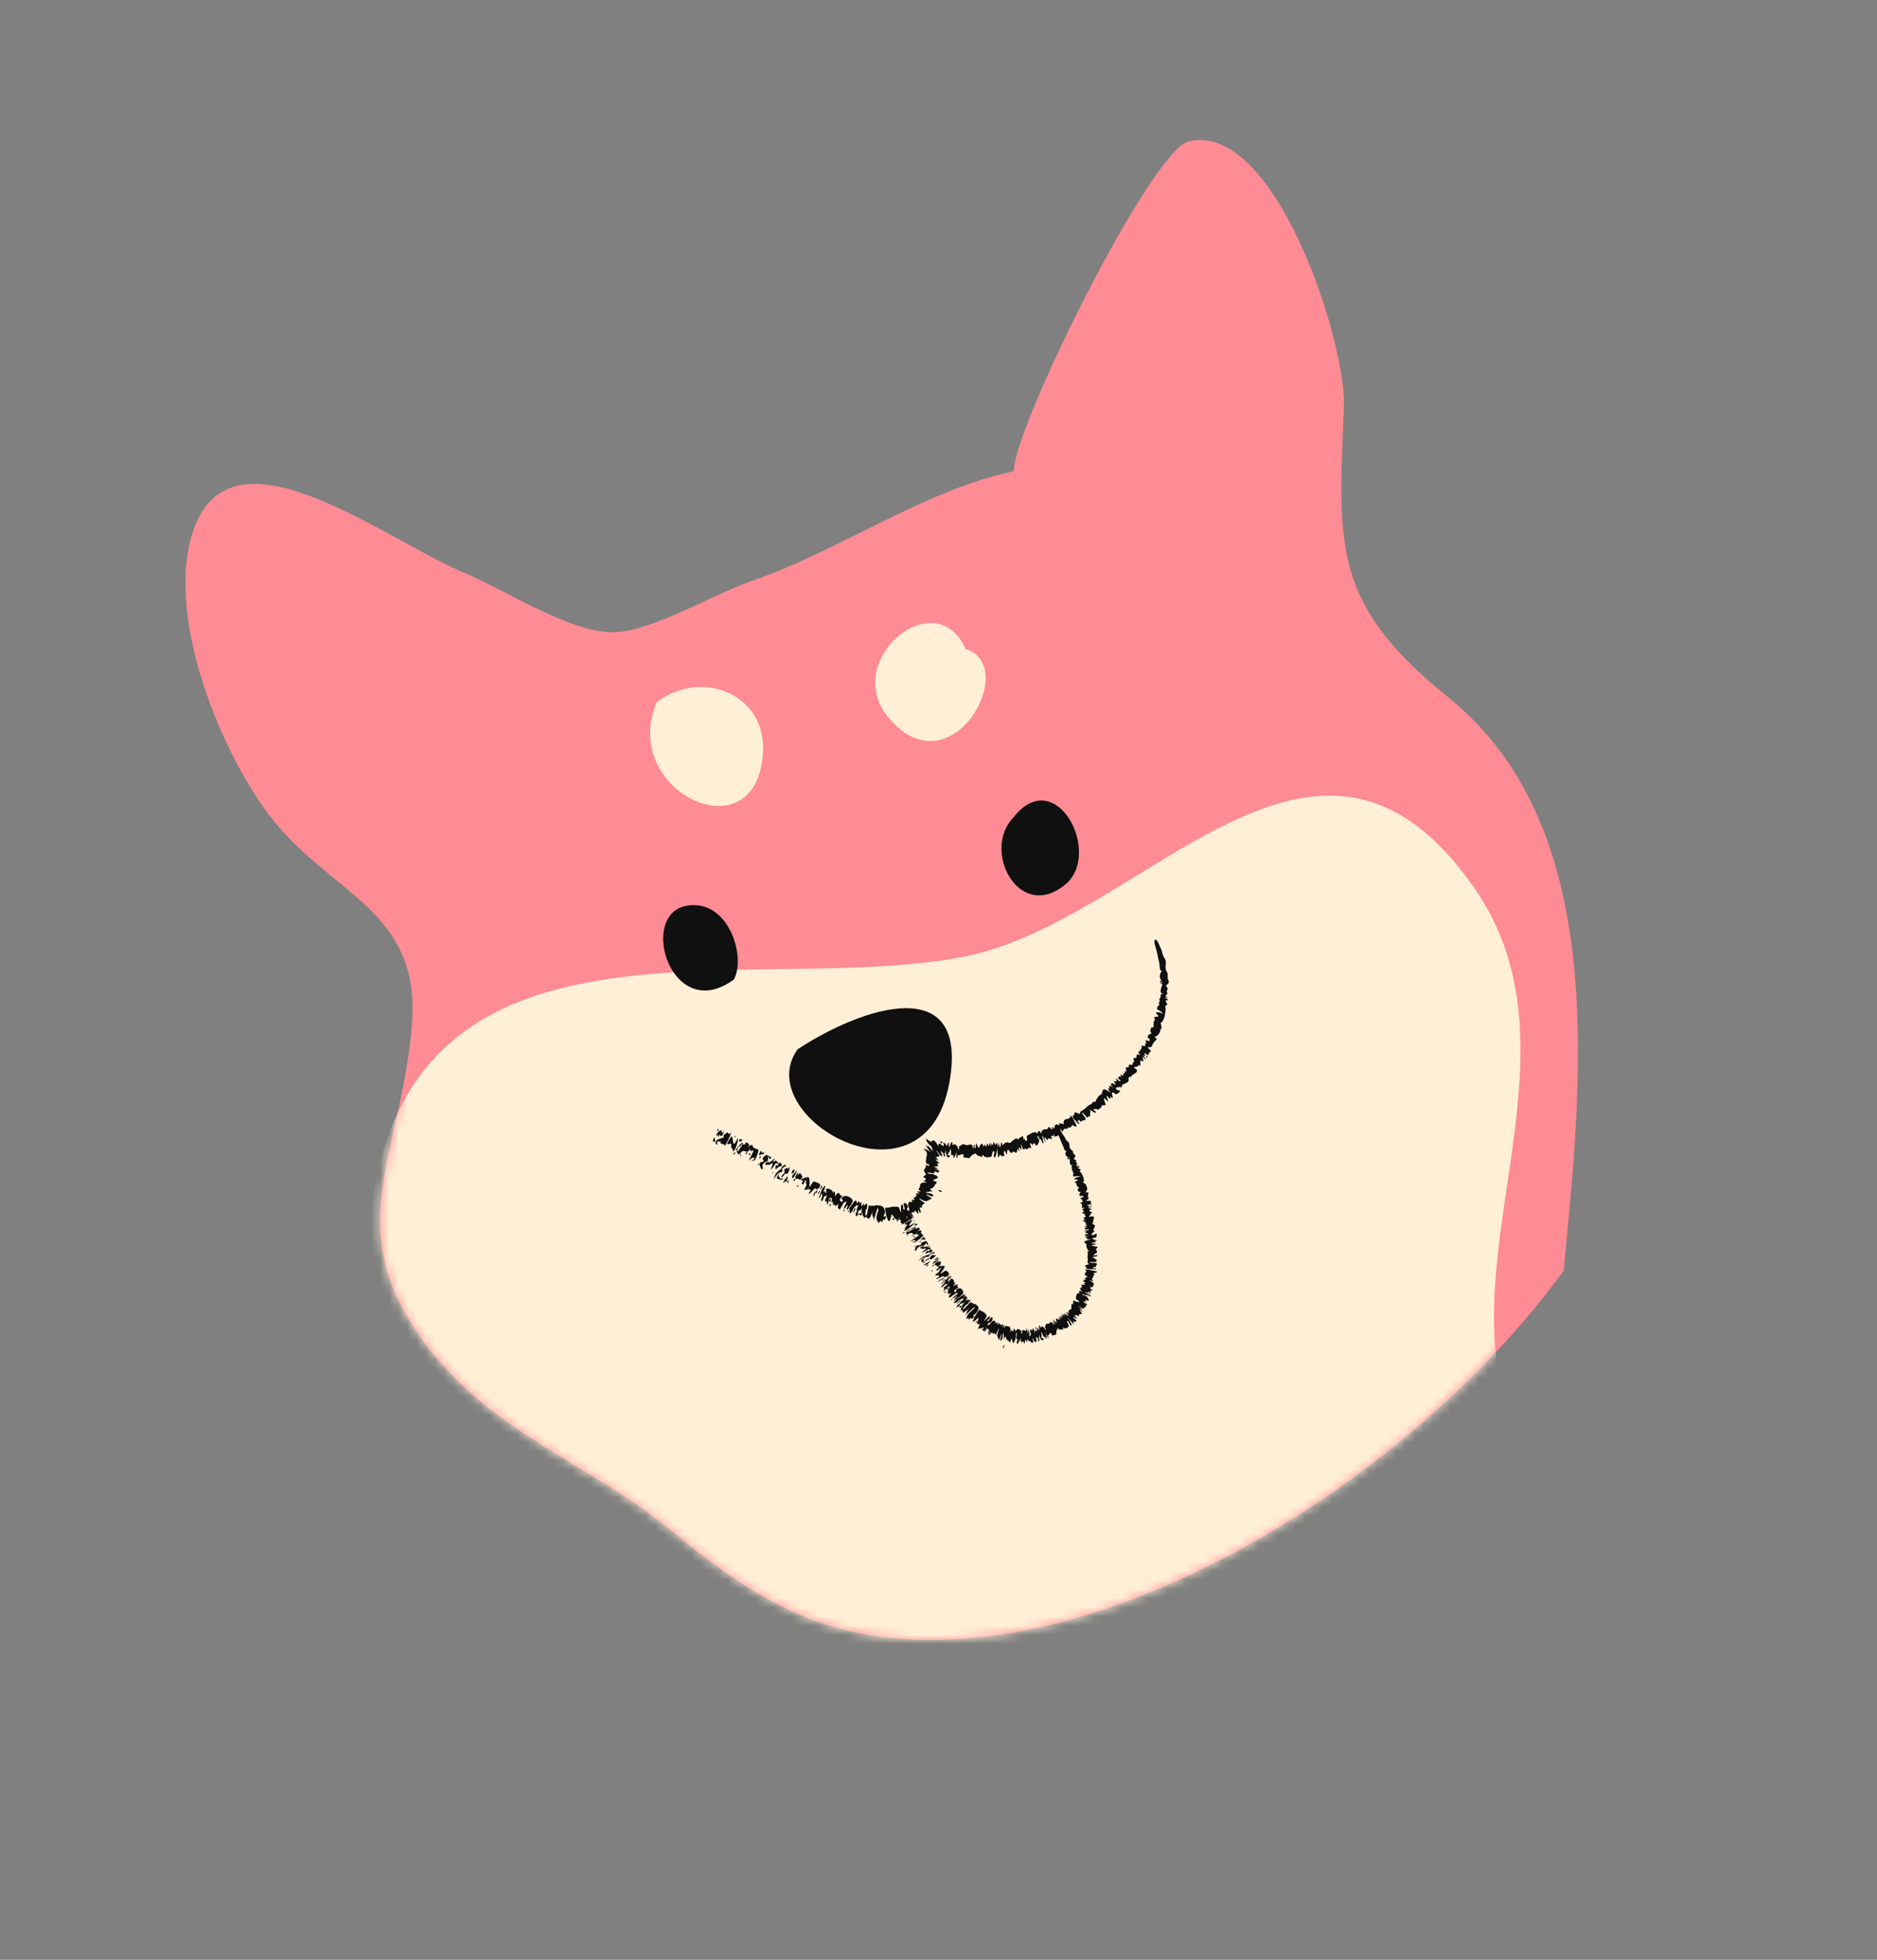 <svg xmlns="http://www.w3.org/2000/svg" fill="none" viewBox="0 0 205 214" height="214" width="205">
<rect x="0" y="0" width="205" height="214" fill="#808080" stroke="none"/>
<g clip-path="url(#clip0_675_15716)">
<path fill="#FF8B94" d="M170.779 138.755C172.703 118.48 175.991 90.529 158.215 76.18C145.569 65.973 146.124 59.85 146.781 44.48C147.082 37.429 139.304 13.258 129.844 15.425C125.724 16.368 110.684 46.766 110.724 51.453C101.082 53.447 91.5 60.228 82.137 63.419C78.01 64.825 71.147 68.997 66.988 69.037C62.242 69.085 55.405 64.525 50.705 62.551C42.061 58.919 25.936 46.261 21.388 57.202C17.643 66.212 23.846 81.735 29.424 89.035C36.092 97.761 45.955 99.279 44.991 111.792C43.85 126.643 36.588 134.485 47.247 147.749C54.528 156.81 64.764 160.061 73.252 167.079C83.43 175.494 91.266 179.845 104.978 178.956C127.778 177.478 155.559 159.597 170.779 138.755Z"></path>
<mask height="165" width="153" y="15" x="20" maskUnits="userSpaceOnUse" style="mask-type:luminance" id="mask0_675_15716">
<path fill="white" d="M170.779 138.755C172.703 118.48 175.991 90.529 158.215 76.18C145.569 65.973 146.124 59.85 146.781 44.48C147.082 37.429 139.304 13.258 129.844 15.425C125.724 16.368 110.684 46.766 110.724 51.453C101.082 53.447 91.5 60.228 82.137 63.419C78.01 64.825 71.147 68.997 66.988 69.037C62.242 69.085 55.405 64.525 50.705 62.551C42.061 58.919 25.936 46.261 21.388 57.202C17.643 66.212 23.846 81.735 29.424 89.035C36.092 97.761 45.955 99.279 44.991 111.792C43.85 126.643 36.588 134.485 47.247 147.749C54.528 156.81 64.764 160.061 73.252 167.079C83.43 175.494 91.266 179.845 104.978 178.956C127.778 177.478 155.559 159.597 170.779 138.755Z"></path>
</mask>
<g mask="url(#mask0_675_15716)">
<path fill="#FFEFD7" d="M166.126 157.431C156.708 139.199 174.001 115.57 161 96.933C143.677 72.102 125.103 100.596 105.318 104.455C82.705 108.867 46.697 97.994 40.893 129.705C37.972 145.669 45.019 155.629 56.252 165.493C64.903 173.089 76.873 186.604 87.506 190.758C99.082 195.281 120.688 189.248 131.223 184.582C136.672 182.168 143.666 178.625 148.07 174.776C153.473 170.056 154.722 161.951 166.129 157.432L166.126 157.431Z"></path>
</g>
<path fill="#FFEFD7" d="M105.446 70.862C102.227 63.507 91.744 72.105 97.087 78.415C103.895 86.457 111.491 72.707 105.446 70.862Z"></path>
<path fill="#FFEFD7" d="M71.71 76.691C76.669 72.949 83.543 75.817 83.337 81.885C82.941 93.623 67.588 86.576 71.71 76.691Z"></path>
<path fill="#101010" d="M110.716 89.216C107.159 92.826 111.263 100.727 116.319 96.607C120.462 93.231 115.349 83.395 110.716 89.216Z"></path>
<path fill="#101010" d="M80.143 106.962C81.519 104.581 79.611 98.098 74.994 98.902C69.62 99.837 73.337 111.938 80.143 106.962Z"></path>
<path fill="#101010" d="M102.489 129.973C102.787 129.892 103.013 130.232 102.783 130.153C102.714 130.128 102.459 130.063 102.489 129.973Z"></path>
<path fill="#101010" d="M80.168 125.907C80.222 125.81 80.061 125.973 80.168 125.907V125.907Z"></path>
<path fill="#101010" d="M80.329 125.868C80.268 125.976 80.008 126.23 80.1 125.986L80.17 125.906C80.237 125.825 80.291 125.813 80.332 125.869L80.329 125.868Z"></path>
<path fill="#101010" d="M92.249 132.196C92.183 132.279 92.15 132.268 92.091 132.254C92.172 132.046 92.233 132.033 92.249 132.196Z"></path>
<path fill="#101010" d="M90.76 131.55C90.704 131.675 90.497 131.831 90.6 131.599C90.762 131.238 90.71 131.569 90.76 131.55Z"></path>
<path fill="#101010" d="M85.415 128.662L85.522 128.725C85.442 128.863 85.262 128.806 85.181 128.946C85.226 128.87 85.338 128.616 85.415 128.662Z"></path>
<path fill="#101010" d="M84.462 127.962C84.439 128.083 84.462 128.055 84.402 128.187C84.349 128.177 84.349 128.133 84.406 128.058L84.462 127.962Z"></path>
<path fill="#101010" d="M82.765 127.195C82.879 127.002 82.94 126.999 82.927 127.163C82.848 127.234 82.817 127.219 82.765 127.195Z"></path>
<path fill="#101010" d="M80.912 126.21C80.755 126.305 80.874 126.028 80.916 125.953C80.934 126.014 80.922 126.14 80.912 126.21Z"></path>
<path fill="#101010" d="M92.6 132.333L92.638 132.228C92.825 132.1 92.748 132.387 92.6 132.333Z"></path>
<path fill="#101010" d="M87.074 129.499L87.129 129.402C87.36 129.533 86.937 129.75 87.074 129.499Z"></path>
<path fill="#101010" d="M86.001 129.009L86.111 128.814C86.122 128.871 86.139 129.089 86.091 129.153C86.031 129.23 85.937 129.12 86.001 129.009Z"></path>
<path fill="#101010" d="M85.158 128.118C84.858 128.49 85.174 128.501 85.254 128.696C85.167 128.847 85.009 128.764 84.957 128.735C84.785 128.639 84.807 128.602 84.993 128.279C85.044 128.207 85.1 128.153 85.158 128.118Z"></path>
<path fill="#101010" d="M78.389 124.351C78.389 124.351 78.407 124.358 78.416 124.363L78.389 124.351Z"></path>
<path fill="#101010" d="M78.287 124.306L78.332 124.325C78.316 124.317 78.301 124.311 78.287 124.306Z"></path>
<path fill="#101010" d="M78.278 124.302C78.278 124.302 78.261 124.294 78.257 124.292C78.264 124.295 78.276 124.301 78.29 124.305L78.28 124.301L78.278 124.302Z"></path>
<path fill="#101010" d="M78.416 124.363L78.45 124.378C78.45 124.378 78.438 124.373 78.416 124.363Z"></path>
<path fill="#101010" d="M78.332 124.325C78.35 124.332 78.367 124.339 78.383 124.347L78.332 124.325Z"></path>
<path fill="#101010" d="M78.024 124.666C77.884 124.692 77.827 124.617 77.906 124.393L77.983 124.182C77.979 124.21 78.243 124.63 78.026 124.665L78.024 124.666Z"></path>
<path fill="#101010" d="M97.649 133.155C97.609 133.275 97.503 133.244 97.496 133.109C97.48 132.874 97.689 133.03 97.649 133.155Z"></path>
<path fill="#101010" d="M81.635 125.896C81.601 126.002 81.329 126.102 81.456 125.882C81.5 125.859 81.672 125.784 81.635 125.896Z"></path>
<path fill="#101010" d="M86.893 129.439C86.881 129.463 86.878 129.467 86.893 129.439V129.439Z"></path>
<path fill="#101010" d="M87.075 129.112C87.038 129.18 87.007 129.233 86.982 129.278C86.997 129.25 87.011 129.226 87.019 129.211L87.073 129.113L87.075 129.112Z"></path>
<path fill="#101010" d="M86.915 129.401C86.905 129.417 86.897 129.43 86.893 129.439C86.899 129.429 86.906 129.416 86.915 129.401Z"></path>
<path fill="#101010" d="M86.962 129.316C86.948 129.339 86.938 129.359 86.928 129.376C86.938 129.356 86.949 129.337 86.962 129.316Z"></path>
<path fill="#101010" d="M86.981 129.278C86.974 129.291 86.967 129.304 86.96 129.317C86.965 129.305 86.974 129.291 86.981 129.278Z"></path>
<path fill="#101010" d="M86.928 129.377C86.928 129.377 86.92 129.393 86.915 129.401C86.918 129.394 86.922 129.388 86.928 129.377Z"></path>
<path fill="#101010" d="M85.771 128.949C85.715 128.943 85.641 129.21 85.583 129.191C85.489 129.161 85.766 128.674 85.799 128.613C85.769 128.666 85.752 128.808 85.77 128.785L85.845 128.656C85.888 128.56 85.942 128.49 86.009 128.445C86.094 128.443 85.938 128.928 85.892 129.009C85.794 129.183 85.802 128.952 85.769 128.95L85.771 128.949Z"></path>
<path fill="#101010" d="M81.775 126.072C81.775 126.072 81.78 126.063 81.786 126.055C81.782 126.062 81.779 126.065 81.775 126.072Z"></path>
<path fill="#101010" d="M81.776 126.071C82.054 125.59 81.992 126.361 81.776 126.071V126.071Z"></path>
<path fill="#101010" d="M81.801 126.064C81.801 126.064 81.809 126.05 81.81 126.047C81.807 126.051 81.803 126.058 81.801 126.064Z"></path>
<path fill="#101010" d="M81.808 126.049C81.808 126.049 81.812 126.044 81.813 126.041C81.813 126.041 81.81 126.045 81.808 126.049Z"></path>
<path fill="#101010" d="M93.402 131.912C93.545 131.961 93.026 132.839 93.236 132.21C93.259 132.143 93.332 131.889 93.402 131.912Z"></path>
<path fill="#101010" d="M90.608 130.984C90.751 130.672 90.854 131.228 90.569 131.224C90.535 131.167 90.547 131.087 90.608 130.984Z"></path>
<path fill="#101010" d="M86.685 128.935C86.684 128.848 86.727 128.77 86.81 128.702C86.965 128.791 86.753 129.041 86.685 128.935Z"></path>
<path fill="#101010" d="M89.493 130.053L89.564 130.009C89.564 130.009 89.558 130.031 89.547 130.062C89.535 130.094 89.518 130.137 89.499 130.181C89.46 130.268 89.416 130.358 89.386 130.367C89.236 130.407 89.419 130.107 89.494 130.054L89.493 130.053Z"></path>
<path fill="#101010" d="M89.171 130.012L89.235 129.926C89.369 129.857 89.139 130.346 89.115 130.395C89.141 130.342 89.133 130.208 89.106 130.179C89.079 130.147 88.833 130.836 88.844 130.555C88.862 130.118 89.06 130.229 89.171 130.012Z"></path>
<path fill="#101010" d="M83.115 126.358C83.044 126.477 82.825 126.609 82.953 126.39C83.153 126.049 83.063 126.37 83.115 126.358Z"></path>
<path fill="#101010" d="M125.203 115.376C125.212 115.408 125.225 115.429 125.213 115.35C125.097 115.134 125.452 115.315 125.255 115.478C125.203 115.449 125.188 115.415 125.203 115.376Z"></path>
<path fill="#101010" d="M125.213 115.352C125.213 115.352 125.206 115.369 125.203 115.377C125.192 115.342 125.182 115.291 125.213 115.352Z"></path>
<path fill="#101010" d="M78.354 123.367L78.392 123.262C78.68 123.375 78.251 123.635 78.354 123.367Z"></path>
<path fill="#101010" d="M80.008 125.686C80.117 125.456 79.951 125.458 79.886 125.346C79.852 125.282 79.87 124.872 79.845 124.86C79.807 124.84 79.368 125.075 79.444 124.818C79.495 124.646 79.769 124.27 79.869 124.077C79.909 124.003 80.141 124.525 80.034 124.723C80.111 124.58 80.091 125.148 80.275 124.808C80.38 124.613 80.485 124.434 80.603 124.304C80.703 124.201 80.326 125.867 80.009 125.688L80.008 125.686Z"></path>
<path fill="#101010" d="M78.581 123.868C78.581 123.868 78.574 123.881 78.567 123.903C78.558 123.927 78.547 123.955 78.534 123.989C78.51 124.055 78.485 124.123 78.481 124.147C78.424 124.12 78.349 123.934 78.401 123.829C78.34 123.948 78.281 123.983 78.242 124.047C78.188 123.941 78.282 123.769 78.418 123.633C78.554 123.496 78.72 123.396 78.786 123.425C78.839 123.446 78.869 123.915 78.991 123.639L79.083 123.435C79.041 123.958 78.708 124.25 78.584 123.869L78.581 123.868Z"></path>
<path fill="#101010" d="M89.58 129.83C89.577 129.766 89.597 129.696 89.641 129.625C89.947 129.009 89.705 130.034 89.58 129.83Z"></path>
<path fill="#101010" d="M85.949 128.188C85.822 128.215 85.808 127.976 85.582 128.37C85.548 128.429 85.344 128.645 85.338 128.5C85.332 128.348 85.572 128.206 85.637 128.108C85.743 127.949 85.686 127.694 85.579 127.881C85.817 127.467 85.886 127.51 86.078 127.624L86.189 127.431C86.312 127.502 86.101 128.154 85.947 128.187L85.949 128.188Z"></path>
<path fill="#101010" d="M85.274 127.797C85.34 127.747 85.49 127.651 85.468 127.792C85.429 128.041 85.201 128.012 85.101 128.055C84.907 128.138 84.664 128.552 84.496 128.766C84.567 128.566 84.637 128.307 84.749 128.118C84.773 128.075 85.144 127.792 85.072 127.748C85.159 127.8 85.25 127.715 85.39 127.474C85.581 127.144 85.987 127.051 85.765 127.438C85.753 127.41 85.673 127.326 85.673 127.326C85.733 127.362 85.315 127.725 85.274 127.797Z"></path>
<path fill="#101010" d="M85.23 127.38C85.079 127.288 84.859 127.679 84.72 127.644C84.632 127.622 84.726 127.201 84.807 127.206C85.005 127.217 84.755 127.582 85.081 127.026C85.193 126.834 85.381 127.096 85.394 127.18C85.418 127.341 85.223 127.393 85.231 127.377L85.23 127.38Z"></path>
<path fill="#101010" d="M84.751 126.654L84.738 126.67C84.738 126.67 84.743 126.658 84.751 126.654Z"></path>
<path fill="#101010" d="M84.647 127.159C84.601 127.236 84.242 127.698 84.202 127.675C84.122 127.628 84.424 127.229 84.354 127.096C84.319 127.029 84.309 126.983 84.315 126.95C84.207 127.068 84.099 127.172 84.055 127.195C83.954 127.135 83.638 127.254 83.58 127.158C83.508 127.04 83.956 126.755 83.976 126.721C83.947 126.773 83.886 126.885 83.848 126.937C83.949 126.999 84.397 126.734 84.505 126.549C84.685 126.475 84.551 126.678 84.381 126.874C84.469 126.835 84.618 126.845 84.659 126.773L84.738 126.67C84.707 126.757 85.048 127.006 85.08 127.029C84.997 127.173 84.656 126.856 84.647 127.159Z"></path>
<path fill="#101010" d="M83.875 126.243C83.875 126.243 83.943 126.666 83.818 126.761C83.669 126.872 83.417 126.946 83.297 127.167C83.211 127.327 83.409 127.529 83.249 127.685C83.184 127.748 83.044 127.459 83.033 127.391C83.008 127.23 82.915 127.324 83.005 126.991C83.061 126.784 83.258 126.997 83.377 126.795C83.487 126.609 83.191 126.654 83.336 126.409C83.394 126.307 83.689 126.181 83.607 126.13C83.609 126.058 83.626 126.077 83.63 126.103C83.734 126.075 84.172 126.342 84.243 126.387C83.99 126.821 83.992 126.271 83.876 126.24L83.875 126.243Z"></path>
<path fill="#101010" d="M83.232 126.036C83.151 125.985 82.957 126.18 82.922 126.158C82.852 126.116 82.983 125.849 83.023 125.778C83.27 125.357 83.048 126.119 83.38 125.798C83.487 125.694 83.437 126.16 83.232 126.036Z"></path>
<path fill="#101010" d="M82.013 126.748C82.004 126.758 81.993 126.765 81.984 126.779C81.995 126.767 82.004 126.758 82.013 126.748Z"></path>
<path fill="#101010" d="M82.013 126.748C82.122 126.641 82.266 126.692 82.366 126.576C82.504 126.417 82.209 126.397 82.161 126.42C81.983 126.507 81.558 127.054 81.982 126.329C82.014 126.261 82.417 125.531 82.231 125.615C82.02 125.71 81.758 125.731 81.986 125.336C81.976 125.353 81.908 125.45 81.844 125.546C81.776 125.641 81.712 125.732 81.709 125.735C81.537 125.905 81.158 125.401 80.862 125.923C80.555 126.231 80.549 125.843 80.435 125.675C80.534 125.656 80.627 125.664 80.704 125.701C80.534 125.601 81.257 124.986 81.034 124.858C80.958 125.043 80.823 125.253 80.707 125.186C80.582 125.343 80.52 125.723 80.328 125.614C80.504 125.389 80.749 125.029 80.951 124.845C81.134 124.679 81.099 124.822 81.145 124.921C81.206 125.052 81.35 124.913 81.432 124.961C81.379 124.93 81.347 124.935 81.413 124.82C81.508 124.654 81.74 124.879 81.785 124.914C81.906 125.005 81.738 125.107 81.664 125.273C81.694 125.209 81.972 125.052 82.039 125.024C82.18 124.966 82.217 125.21 82.275 125.29C82.344 125.388 82.682 125.448 82.817 125.53C82.924 125.595 82.624 126.321 82.537 126.513C82.366 126.896 82.148 126.635 82.007 126.751L82.013 126.748Z"></path>
<path fill="#101010" d="M80.816 124.343C80.779 124.408 81.035 124.383 81.076 124.445C81.138 124.538 80.485 124.943 80.816 124.343Z"></path>
<path fill="#101010" d="M80.152 124.23L80.205 124.131C80.266 124.035 80.319 124.006 80.354 124.043C80.296 124.179 80.211 124.184 80.152 124.23Z"></path>
<path fill="#101010" d="M78.764 124.445C78.535 124.95 78.58 124.473 78.319 124.686C78.28 124.778 78.382 124.899 78.341 124.941C78.236 125.071 78.18 124.903 78.161 124.825C78.109 124.616 78.282 124.476 78.507 124.381C78.729 124.286 78.998 124.238 79.099 124.186C78.795 124.041 79.298 123.759 79.291 123.781C79.429 123.491 79.509 123.778 79.616 123.814C79.717 123.849 79.767 123.643 79.849 123.687C79.7 124.18 79.434 124.65 79.199 125.116C79.066 124.779 78.465 125.097 78.766 124.445L78.764 124.445Z"></path>
<path fill="#101010" d="M88.999 129.714C89.017 129.762 88.422 130.388 88.373 130.348C88.243 130.278 88.542 130.032 88.54 129.961C88.537 129.814 88.245 129.935 88.255 129.86C88.265 129.79 88.418 129.737 88.309 129.677C88.198 129.975 88.115 129.925 87.99 129.885C87.948 129.962 87.85 129.996 87.863 129.899C87.883 129.759 88.02 129.601 88.06 129.453C88.152 129.119 87.881 129.362 88.058 128.973C88.103 128.875 88.012 128.855 87.958 128.922C87.868 129.036 87.785 129.217 87.719 129.348C87.408 129.172 87.61 129.164 87.833 128.755C87.714 128.974 87.561 128.948 87.494 128.825C87.437 128.724 88.173 128.516 88.147 128.561C88.166 128.552 88.175 128.547 88.178 128.545C88.452 128.416 88.441 129.105 88.417 129.279C88.306 130.049 88.746 129.015 88.846 129.019C88.967 129.029 89.654 129.187 89.577 129.465C89.457 129.907 89.082 129.925 89.003 129.712L88.999 129.714Z"></path>
<path fill="#101010" d="M87.348 128.835C87.265 128.651 86.881 128.804 86.847 128.607C86.83 128.511 87.05 128.069 87.136 128.067C87.187 128.066 87.107 128.41 87.112 128.403L87.188 128.274C87.374 127.94 87.507 128.23 87.539 128.332C87.565 128.409 87.683 128.399 87.612 128.56C87.597 128.594 87.379 128.903 87.348 128.835Z"></path>
<path fill="#101010" d="M86.542 128.675C86.588 128.469 86.523 128.674 86.514 128.486C86.506 128.303 86.791 128.11 86.875 127.963C86.901 127.919 86.927 127.889 86.951 127.872C86.96 127.863 86.962 127.862 86.957 127.87C86.975 127.86 86.993 127.855 87.01 127.861C87.032 127.972 86.638 128.732 86.542 128.675Z"></path>
<path fill="#101010" d="M86.531 128.135C86.366 128.171 86.521 127.837 86.64 127.731C86.643 127.728 86.649 127.722 86.665 127.712C86.714 127.7 86.723 127.703 86.715 127.709C86.867 127.731 86.687 128.101 86.531 128.135Z"></path>
<path fill="#101010" d="M102.718 124.729L102.683 124.608C102.911 124.655 102.931 124.761 102.893 124.817C102.855 124.874 102.763 124.884 102.718 124.729Z"></path>
<path fill="#101010" d="M96.521 132.756C96.503 133.015 96.677 132.766 96.696 132.768C96.837 132.776 96.712 133.092 96.641 133.169C96.535 133.283 96.506 133.127 96.434 133.154C96.403 133.166 96.397 133.37 96.376 133.411C96.294 133.567 96.266 133.322 96.208 133.314C96.117 133.303 95.809 133.857 95.901 133.176C95.855 133.524 95.77 133.357 95.738 133.112C95.707 132.866 95.729 132.54 95.86 132.56C95.776 132.49 95.845 132.476 95.739 132.424C95.93 132.52 95.944 132.071 95.899 131.888C95.79 131.87 95.459 133.135 95.422 133.316C95.496 132.87 95.131 132.789 95.311 132.229C95.221 132.461 95.04 133.081 94.862 133.073C94.719 133.068 94.546 132.615 94.346 133.114C94.433 132.838 94.31 132.836 94.223 132.744C94.149 132.667 94.285 132.428 94.152 132.39C94.079 133.054 93.885 132.418 93.782 132.772C93.894 132.397 93.845 132.531 94.005 132.486C94.155 132.444 94.099 131.908 94.116 131.869C93.956 132.278 94.012 132.063 93.8 132.196C93.718 132.247 93.655 132.467 93.735 132.493C93.834 132.523 93.512 132.955 93.468 132.743C93.473 132.771 93.468 132.477 93.449 132.445C93.495 132.422 93.538 132.384 93.579 132.323C93.568 132.239 93.565 132.147 93.572 132.053C93.591 131.923 93.687 131.758 93.703 131.664C93.753 131.37 93.245 131.84 93.164 132.062C93.09 132.278 92.945 132.519 92.787 132.459C92.808 132.467 92.812 132.078 92.764 132.017C92.688 131.922 92.942 131.711 92.996 131.632C93.142 131.425 93.44 130.86 93.551 131.189C93.556 131.207 93.584 131.577 93.679 131.293C93.778 130.99 93.867 131.358 93.957 131.388C94.186 131.018 94.05 131.574 94.064 131.696C94.075 131.772 94.337 131.443 94.377 131.404C94.393 131.511 94.379 131.637 94.338 131.76C94.408 131.577 94.666 131.299 94.709 131.5C94.723 131.568 94.693 132.077 94.61 132.096C94.584 132.077 94.57 132.045 94.559 132.005C94.591 132.217 94.396 132.729 94.577 132.739C94.722 132.742 94.793 132.007 94.832 131.862C94.959 131.361 94.987 131.681 95.126 131.725C95.183 131.471 95.506 131.853 95.558 131.593C95.743 131.634 95.993 131.603 96.205 131.663C96.415 131.717 96.59 131.864 96.651 132.256C96.698 132.556 96.543 132.547 96.528 132.757L96.521 132.756Z"></path>
<path fill="#101010" d="M93.444 132.448C93.444 132.448 93.436 132.452 93.432 132.454C93.437 132.44 93.44 132.441 93.444 132.448Z"></path>
<path fill="#101010" d="M90.163 129.879C90.151 129.892 90.137 129.905 90.127 129.921C90.139 129.901 90.152 129.89 90.163 129.879Z"></path>
<path fill="#101010" d="M90.007 129.562C90.159 129.389 89.801 129.707 90.007 129.562V129.562Z"></path>
<path fill="#101010" d="M93.006 131.286C93.113 131.498 92.92 131.569 92.798 131.722C92.742 131.79 92.658 132.063 92.588 132.075C92.305 132.124 92.666 131.704 92.554 131.586C92.523 131.553 92.188 132.163 92.162 131.968C92.135 131.757 92.441 131.505 92.445 131.19C92.374 131.25 92.181 131.275 92.121 131.373C92.087 131.451 92.051 131.527 92.013 131.6C91.893 131.696 91.918 131.785 91.778 131.985C91.653 132.162 91.599 131.998 91.561 131.911C91.411 131.844 91.58 131.681 91.574 131.508C91.572 131.373 91.055 132.039 91.226 131.426C90.949 131.918 90.928 131.201 90.999 131.237C90.896 131.188 90.778 131.355 90.67 131.258C90.827 131.397 91.008 130.785 90.68 130.781C90.516 130.779 90.465 131.372 90.417 131.478C90.34 131.647 90.314 131.357 90.314 131.339C90.295 131.073 90.232 131.221 90.104 131.16C90.036 131.128 90.389 130.455 90.446 130.331C90.322 130.594 90.203 130.664 90.053 130.589C89.972 130.684 89.949 130.873 89.897 130.974C89.566 131.591 89.705 130.61 89.826 130.67C89.687 130.601 89.859 130.369 89.72 130.297C89.618 130.467 89.581 130.854 89.418 130.772C89.641 130.319 89.711 129.778 90.011 129.566C90.281 129.261 89.985 130.024 89.958 130.093C89.871 130.307 90.145 130.011 90.177 130.074C90.153 130.026 90.084 130.527 90.248 130.188C90.26 130.121 90.263 129.807 90.168 129.884C90.453 129.596 91.103 130.061 90.984 130.328C91.246 129.753 91.215 130.394 91.176 130.634C91.281 130.501 91.415 130.301 91.533 130.27C91.71 130.223 91.675 130.461 91.787 130.512C91.973 130.595 92.135 130.419 91.799 130.851C91.572 131.139 91.899 131.207 91.974 131.236C92.078 131.15 92.05 131.06 91.993 130.99C91.937 130.921 91.856 130.868 91.856 130.868C91.851 130.857 92.143 130.628 92.177 130.613C92.305 130.556 92.419 130.588 92.521 130.621C92.716 130.685 92.93 130.759 93.064 130.961C93.083 130.99 93.162 131.237 93.175 131.232C93.151 131.244 93.006 131.282 93.011 131.291L93.006 131.286Z"></path>
<path fill="#101010" d="M101.968 130.167C101.961 130.157 101.951 130.148 101.941 130.137C101.95 130.146 101.96 130.155 101.968 130.167Z"></path>
<path fill="#101010" d="M101.992 130.205C101.985 130.191 101.976 130.179 101.966 130.168C101.977 130.181 101.986 130.193 101.992 130.205Z"></path>
<path fill="#101010" d="M117.129 122.832C116.965 123.025 116.993 123.184 116.684 123.11C116.624 123.096 116.55 123.273 116.464 123.308C116.352 123.09 116.125 123.387 116.093 123.45C115.94 123.758 116.027 123.551 115.814 123.205C115.814 123.205 115.844 123.705 115.825 123.768C115.77 123.957 115.546 124 115.411 124.053C115.262 124.113 115.118 124.194 115.06 123.837C114.947 123.884 115.104 124.107 114.995 124.093C114.936 124.063 114.875 124.037 114.816 124.011C114.692 124.144 115.141 124.53 114.707 124.34C114.45 124.227 114.488 124.44 114.328 124.508C114.32 124.461 114.26 124.267 114.26 124.267C114.284 124.327 114.111 124.306 114.018 124.075C114.03 124.098 114.197 124.753 114.225 124.718C114.146 124.816 113.893 124.03 113.868 124.022C113.73 123.979 114.07 124.865 113.907 124.846C113.787 124.832 113.759 124.441 113.666 124.403C113.622 124.386 113.499 124.498 113.524 124.326C113.52 124.319 113.317 123.828 113.32 124.081C113.322 124.247 113.45 124.389 113.497 124.534C113.541 124.66 113.242 125.172 113.163 125.097C113.036 124.97 113.031 124.753 112.873 124.862C112.789 124.919 112.781 125.015 112.834 125.171C112.725 124.857 112.425 124.664 112.533 125.055C112.586 125.243 112.69 125.319 112.564 125.359C112.47 125.388 112.438 125.361 112.383 125.209C112.424 125.433 112.159 125.481 112.079 125.506C112.007 125.265 111.878 125.547 111.788 125.505C111.637 125.432 111.592 124.999 111.473 124.938C111.457 124.93 111.65 125.509 111.499 125.552C111.478 125.479 111.284 125.155 111.264 125.337C111.249 125.453 111.372 125.656 111.347 125.748C111.341 125.772 111.137 125.356 111.111 125.494C111.074 125.698 111.089 125.984 110.845 125.825C110.627 125.68 110.695 125.726 110.534 125.867C110.36 126.007 110.232 125.573 110.112 125.551C109.963 125.526 109.998 125.897 109.967 126.026C109.918 126.241 109.791 125.538 109.676 125.69C109.538 125.872 109.815 126.22 109.605 126.245C109.564 126.25 109.321 126.268 109.3 126.142C109.126 125.924 109.144 126.51 109.003 126.334C109.002 126.332 108.979 126.09 108.956 125.851C108.933 125.613 108.909 125.38 108.905 125.396C108.901 125.438 108.74 126.814 108.55 126.273C108.482 126.068 108.638 125.999 108.607 125.785C108.479 125.615 108.421 125.719 108.382 125.924C108.284 126.431 108.223 126.321 107.946 126.35C107.885 126.353 107.817 126.562 107.792 126.334C107.676 126.31 107.574 126.404 107.466 126.244C107.324 126.035 107.264 126.089 107.288 126.398C107.275 126.241 106.815 126.253 106.735 126.155C106.563 125.942 106.417 125.753 106.391 126.225C106.428 125.674 105.88 126.483 105.851 126.475C105.676 126.405 105.51 126.437 105.328 126.403C105.154 126.375 105.25 126.242 105.228 126.073C105.212 125.944 104.859 126.131 104.802 126.137C104.63 126.153 104.582 126.037 104.559 126.361C104.541 126.616 104.438 126.356 104.444 126.233C104.451 126.044 104.482 125.905 104.484 125.738C104.439 125.98 104.069 126.854 104.128 126.208C104.025 125.967 103.963 126.269 103.893 126.106C103.825 125.942 103.933 125.504 103.772 125.483C103.756 125.876 103.532 125.828 103.519 126.127C103.536 126.128 103.551 126.129 103.563 126.132C103.584 126.135 103.601 126.138 103.618 126.143C103.65 126.152 103.679 126.163 103.7 126.177C103.744 126.204 103.764 126.235 103.764 126.265C103.762 126.294 103.738 126.322 103.688 126.339C103.664 126.346 103.633 126.353 103.599 126.354C103.581 126.355 103.562 126.355 103.541 126.354C103.527 126.354 103.517 126.353 103.502 126.351C103.46 126.345 103.419 126.252 103.375 126.12C103.332 125.987 103.286 125.814 103.295 125.645C103.173 125.629 103.278 126.031 103.119 125.951C103.255 126.099 103.23 126.176 103.201 126.233C103.17 126.29 103.126 126.322 103.143 126.359C103.108 126.278 103.088 126.18 103.063 126.081C103.037 125.981 103.006 125.881 102.907 125.787C102.822 125.707 102.775 125.759 102.708 125.671C102.8 125.858 102.878 126.033 102.913 126.142C102.946 126.25 102.941 126.294 102.828 126.214C102.746 126.195 102.639 126.063 102.535 125.932C102.43 125.8 102.33 125.669 102.231 125.648C102.643 126.179 102.69 126.243 102.626 126.213C102.614 126.226 102.579 126.23 102.576 126.297C102.42 126.19 102.421 126.265 102.407 126.314C102.392 126.366 102.36 126.394 102.14 126.299C102.174 126.325 102.317 126.486 102.405 126.584C102.493 126.684 102.526 126.739 102.335 126.643C102.121 126.582 102.199 126.68 102.332 126.776C102.463 126.878 102.649 126.974 102.646 127.018C102.574 126.999 102.497 126.981 102.425 126.962C102.423 127.003 102.389 127.067 102.386 127.142C102.383 127.236 102.416 127.323 102.557 127.348C102.451 127.328 102.06 127.4 101.927 127.411C102.142 127.451 102.352 127.539 102.462 127.661C102.372 127.647 102.134 127.598 102.12 127.684C102.389 127.685 102.699 127.842 102.525 127.994C102.505 128.118 102.115 127.904 102.046 127.886C102.018 127.877 102.136 128.092 102.02 128.106C101.88 128.122 101.643 128.052 101.486 128.04C101.089 128.01 101.432 128.151 101.668 128.227C101.647 128.209 101.635 128.19 101.631 128.164C101.672 128.09 102.35 128.378 102.374 128.447C102.363 128.485 102.332 128.496 102.281 128.479C102.593 128.536 102.435 128.626 102.246 128.707C102.058 128.792 101.828 128.868 101.994 128.948C102.139 129.017 102.331 128.96 102.296 129.138C102.272 129.249 102.126 129.299 102.089 129.429C102.05 129.546 101.882 129.73 101.744 129.762C101.358 129.849 101.772 129.983 101.942 130.148C101.83 130.051 101.627 130.09 101.444 130.129C101.263 130.168 101.096 130.208 101.048 130.156C101.187 130.318 101.531 130.262 101.738 130.35C101.979 130.513 102.048 130.693 101.663 130.627C101.702 130.635 100.996 130.28 101.204 130.5C101.243 130.54 101.886 130.881 101.755 130.906C101.484 130.95 101.428 131.102 101.173 131.156C100.938 131.199 100.66 130.96 100.405 130.859C100.348 130.933 100.935 131.323 101.001 131.37C100.981 131.394 100.889 131.467 100.799 131.532C100.709 131.596 100.637 131.661 100.672 131.694C100.882 131.887 100.506 131.854 100.458 131.869C100.413 131.892 100.485 132.043 100.532 132.183C100.577 132.321 100.605 132.456 100.476 132.413C100.34 132.365 100.342 132.093 100.305 132.003C100.319 132.021 100.291 132.362 100.218 132.275C100.318 132.402 100.351 132.489 100.258 132.56C100.2 132.465 99.929 132.141 99.869 132.186C99.904 132.276 99.896 132.343 99.853 132.393C99.761 132.373 99.677 132.365 99.598 132.366C99.476 132.399 99.709 132.758 99.777 132.862C99.612 132.943 99.453 132.515 99.308 132.49C99.25 132.485 99.706 132.827 99.555 132.9C99.401 132.974 99.41 133.041 99.262 133.095C99.164 133.085 99.224 132.751 99.014 132.829C98.961 133.131 98.875 133.224 98.654 133.289C98.661 133.29 98.576 133.706 98.445 133.271C98.419 133.192 98.2 132.839 98.208 132.886C98.219 133.001 98.345 133.126 98.218 133.15C98.129 132.876 98.046 133.201 97.91 133.194C97.86 133.19 97.723 133.041 97.609 132.877C97.493 132.716 97.398 132.562 97.388 132.579C97.334 132.676 97.285 133.152 97.153 133.315C97.011 133.485 96.817 132.833 96.79 132.675C96.756 132.542 96.648 131.887 96.706 131.878C96.83 131.858 96.93 131.899 97.057 131.858C97.371 131.766 97.695 131.74 97.999 131.776C98.043 131.781 98.164 131.782 98.194 131.898C98.24 131.988 98.469 132.759 98.399 132.078C98.367 131.939 98.424 131.528 98.451 131.535C98.629 131.575 98.655 131.689 98.65 131.805C98.647 131.92 98.61 132.038 98.722 132.067C98.945 132.118 98.625 131.508 98.692 131.413C98.724 131.359 98.814 131.348 98.913 131.399C99.013 131.452 99.121 131.551 99.169 131.756C99.198 131.898 98.956 131.963 99.112 132.158C99.247 132.322 99.281 132.226 99.293 132.111C99.319 131.936 99.188 131.681 99.182 131.525C99.175 131.389 99.262 131.324 99.292 131.244C99.31 131.202 99.441 131.241 99.547 131.249C99.648 131.251 99.716 131.225 99.59 131.088C99.515 131.006 99.574 130.985 99.671 130.998C99.768 131.013 99.895 131.043 99.952 131.104C99.784 130.912 99.672 130.671 99.924 130.748C100.163 130.803 99.787 130.454 100.165 130.617C100.052 130.492 100.047 130.353 100.099 130.296C100.167 130.229 100.251 130.343 100.375 130.365C100.535 130.387 100.08 130.088 100.2 130.078C100.223 130.078 100.562 130.124 100.559 130.106C100.545 130.042 100.344 129.925 100.336 129.897C100.314 129.799 100.433 129.69 100.468 129.604C100.528 129.456 100.416 129.319 100.618 129.22C100.653 129.113 101.052 129.119 101.241 129.117C101.17 129.091 100.849 128.957 100.864 128.901C100.86 128.917 101.066 128.885 101.086 128.829C101.114 128.745 101.114 128.68 101.037 128.59C100.536 128.718 101.161 128.177 101.187 128.228C101.154 128.146 101.01 128.19 101.034 128.066C101.003 128.006 101.041 128.039 100.978 127.979C100.833 127.841 100.994 127.61 101.083 127.495C101.188 127.348 101.092 127.337 101.104 127.22C101.111 127.165 101.494 127.334 101.521 127.341C101.484 127.333 101.416 127.159 101.503 127.122C101.385 127.122 101.3 127.105 101.241 127.08C101.183 127.05 101.147 127.038 101.138 126.939C101.111 126.788 101.139 126.586 101.176 126.4C101.212 126.213 101.249 126.043 101.225 125.896C101.201 125.751 101.113 125.616 100.9 125.531C100.907 125.3 101.516 125.728 101.688 125.82C101.504 125.651 101.158 125.266 101.095 125.014C101.085 124.975 101.323 125.237 101.36 125.276C101.391 125.211 101.354 125.117 101.252 124.977C101.296 125.026 101.86 125.674 101.884 125.715C101.908 125.717 101.87 125.602 101.823 125.466C101.773 125.323 101.72 125.172 101.704 125.127C101.591 125.141 101.255 124.793 101.149 124.456C101.131 124.421 101.122 124.389 101.116 124.364C101.164 124.351 101.306 124.438 101.442 124.53C101.58 124.623 101.715 124.728 101.78 124.761C101.524 124.375 102.083 124.71 101.941 124.457C102.245 124.687 102.38 124.974 102.506 125.254C102.47 125.09 102.443 124.784 102.665 124.897C102.724 124.927 102.839 125.037 102.925 125.097C103.011 125.156 103.077 125.171 103.072 125.019C103.074 124.995 102.922 124.596 103.116 124.816C103.278 124.846 103.314 124.948 103.327 125.082C103.58 125.123 103.442 124.761 103.636 124.787C103.653 124.857 103.621 125.209 103.607 125.207C103.634 125.211 103.665 125.207 103.683 125.193C103.699 125.18 103.716 125.163 103.729 125.139C103.758 125.092 103.781 125.029 103.804 124.964C103.847 124.836 103.882 124.707 103.922 124.712C104.166 124.746 103.845 125.156 104.176 124.977C104.376 124.867 104.387 125.068 104.522 125.132C104.576 125.16 104.682 125.629 104.744 125.511C104.797 125.41 104.654 125.132 104.816 125.141C104.928 125.148 104.975 125.018 105.075 124.966C105.28 124.856 105.484 125.099 105.692 125.036C105.906 124.979 106.299 124.824 106.24 125.404C106.346 125.403 106.447 124.613 106.472 125.179C106.421 125.284 106.469 125.521 106.56 125.333C106.602 125.247 106.552 124.844 106.632 124.842C106.664 125.013 106.828 125.183 106.836 125.279C106.964 125.484 106.989 125.068 107.074 125.004C107.146 124.951 107.234 124.843 107.326 124.939C107.383 125.002 107.366 125.275 107.473 125.158C107.542 125.081 107.503 124.888 107.592 125.008C107.606 125.027 107.729 125.265 107.736 125.256C107.757 125.234 107.77 124.741 107.823 124.834C107.839 124.866 107.965 125.233 108.002 125.112C108.026 125.04 108.121 124.505 108.192 125.05C108.239 125.398 108.283 124.862 108.278 124.774C108.284 124.898 108.439 125.201 108.473 124.898C108.523 124.445 108.626 124.92 108.691 125.02C108.727 125.071 108.841 124.568 108.905 124.954C108.941 124.989 108.997 125.21 109.02 125.277C109.034 125.187 109.018 124.792 109.044 124.769C109.079 124.74 109.183 125.316 109.225 125.29C109.31 125.239 109.304 124.691 109.383 124.745C109.442 124.787 109.492 125.12 109.499 125.191C109.457 124.974 109.769 124.797 109.847 124.783C110.039 124.684 110.006 124.745 110.252 124.806C110.404 124.835 111.04 123.952 111.21 124.499C111.205 124.281 111.431 124.189 111.538 124.15C111.772 123.939 111.712 124.128 111.84 124.527C111.828 124.399 111.855 124.339 111.921 124.346C111.966 124.397 111.94 124.589 112.024 124.583C112.107 124.577 112.22 124.512 112.157 124.313C112.08 124.079 112.186 123.997 112.282 123.945C112.496 123.847 113.112 123.371 113.338 123.838C113.252 123.656 113.449 123.455 113.559 123.516C113.643 123.561 113.669 123.798 113.761 123.764C113.717 123.639 113.766 123.526 113.84 123.441C113.912 123.356 114.013 123.304 114.081 123.31C114.244 123.331 114.306 123.302 114.41 123.257C114.452 123.24 114.542 123.041 114.521 123.04C114.67 123.047 114.797 123.424 114.997 123.254C114.93 123.242 114.879 123.183 114.848 123.074C115.042 123.05 115.15 123.435 115.171 123.054C115.185 122.783 115.213 122.775 115.354 123.008C115.096 122.578 115.688 122.866 115.68 122.89C115.755 122.744 115.554 122.484 115.883 122.713C115.938 122.685 116.146 122.694 116.218 122.833C116.091 122.588 116.197 122.325 116.318 122.249C116.461 122.162 117.001 122.196 116.899 121.807C117.022 121.741 117.485 122.686 117.568 122.903C117.668 123.159 117.171 122.914 117.125 122.829L117.129 122.832Z"></path>
<path fill="#101010" d="M126.282 102.634C126.46 102.778 126.527 103.017 126.618 103.206C126.697 103.374 126.775 103.544 126.847 103.716C126.905 103.892 126.953 104.071 126.998 104.252C127.056 104.492 127.252 104.67 127.308 104.891C127.384 105.35 127.166 105.737 127.456 106.148C127.63 106.445 127.426 106.738 127.603 107.019C127.664 107.12 127.656 107.244 127.627 107.347C127.597 107.441 127.367 107.539 127.364 107.619C127.356 107.729 127.543 107.867 127.534 108.02C127.408 108.14 127.398 108.31 127.506 108.449C127.502 108.615 127.022 108.845 127.56 108.886C127.543 108.997 127.413 108.894 127.287 108.932C127.176 108.963 127.533 109.109 127.556 109.136C127.654 109.245 127.309 109.205 127.296 109.283C127.285 109.352 127.473 109.537 127.475 109.641C127.479 109.796 127.325 109.755 127.281 109.858C127.221 110.002 127.311 109.998 127.311 110.118C127.308 110.212 127.28 110.63 127.187 111.008C127.074 111.382 126.918 111.714 126.745 111.652C126.768 111.696 126.818 111.893 126.84 112.08C126.855 112.262 126.84 112.432 126.773 112.413C126.724 112.376 126.684 112.339 126.655 112.298C126.811 112.438 126.708 112.706 126.541 112.917C126.458 113.022 126.36 113.114 126.269 113.168C126.176 113.22 126.089 113.237 126.038 113.201C126.227 113.338 126.534 113.548 126.201 113.545C126.234 113.554 126.267 113.565 126.304 113.583C126.209 113.527 125.916 113.976 125.891 114.026C125.844 114.111 125.795 114.349 125.637 114.361C125.552 114.367 125.407 114.282 125.383 114.371C125.343 114.514 125.712 114.655 125.697 114.774C125.68 114.887 125.508 114.871 125.484 114.986C125.463 115.086 125.556 115.222 125.333 115.179C125.201 115.152 125.045 114.98 124.964 114.975C124.973 114.975 125.084 115.293 125.081 115.338C124.562 114.989 125.163 115.687 125.206 115.631C125.149 115.709 124.84 115.472 124.751 115.411C124.722 115.449 125.08 116.093 124.717 115.836C124.415 115.618 124.569 116.342 124.567 116.418C124.483 116.354 124.388 116.282 124.433 116.22C124.308 116.388 124.423 116.394 124.116 116.482C124.078 116.493 123.76 116.506 123.894 116.631C123.973 116.704 124.085 116.718 124.147 116.818C124.366 117.18 123.464 117.336 123.514 117.648C123.21 117.376 123.272 117.902 123.27 117.984C123.268 118.17 122.965 118.243 122.852 118.329C122.811 118.366 122.393 118.458 122.558 118.626C122.61 118.817 122.079 118.582 122.191 118.726C122.2 118.736 122.206 118.744 122.215 118.751C122.022 118.686 121.802 118.732 121.908 118.929C122.032 119.107 122.303 119.044 122.346 119.1C122.394 119.168 122.002 119.472 121.925 119.484C121.799 119.513 121.555 119.174 121.456 119.319C121.392 119.412 121.536 119.732 121.522 119.841C121.494 120.038 121.361 119.743 121.251 119.74C121.225 119.739 121.364 120.091 121.139 119.929C121.073 119.88 120.944 119.612 120.86 119.683C120.839 119.701 121.061 120.335 121.017 120.299C120.83 120.141 120.484 119.654 120.591 120.123C120.678 120.522 120.965 120.724 120.481 120.688C120.295 120.673 120.268 120.742 120.298 120.949C120.292 120.901 120.148 120.987 120.151 120.983C120.014 121.185 119.987 121.218 119.687 121.075C119.765 121.114 119.396 121.116 119.382 121.117C119.351 121.121 119.657 121.373 119.687 121.4C119.72 121.757 119.091 121.127 119.007 121.184C119.203 121.412 119.021 121.531 119.051 121.576C119.075 121.61 119.048 121.932 119.034 121.944C118.968 121.987 118.84 121.715 118.856 121.958C118.826 122.062 118.749 122.074 118.638 121.943C118.556 121.847 118.298 121.463 118.198 121.524C118.091 121.588 118.992 122.377 118.309 122.33C118.169 122.319 118.09 122.621 117.944 122.381C117.83 122.192 117.648 122.422 117.72 122.545C117.657 122.44 118.001 122.609 117.845 122.703C117.711 122.776 117.516 122.365 117.371 122.266C117.017 122.024 117.212 121.75 117.221 121.767C117.437 121.899 117.22 121.406 117.462 121.476C117.676 121.535 117.679 121.519 117.915 121.655C117.944 121.67 117.968 121.325 118.078 121.326C118.105 121.326 118.231 121.247 118.372 121.152C118.51 121.051 118.66 120.923 118.744 120.84C118.743 120.829 118.749 120.817 118.762 120.803C118.761 120.81 118.762 120.817 118.762 120.824C118.789 120.796 118.807 120.773 118.813 120.761C118.936 120.672 119.192 120.562 119.233 120.517C119.412 120.328 119.341 120.2 119.691 120.363C119.545 120.294 119.858 119.881 119.866 119.893C119.858 119.837 120.124 119.525 120.222 119.527C120.412 119.536 120.335 119.043 120.536 118.952C120.666 118.89 121.238 119.211 121.365 119.426C121.261 119.246 121.098 119.11 121.032 118.905C120.976 118.733 121.198 118.993 121.172 118.833C121.085 118.341 121.286 118.656 121.643 118.728C121.057 118.443 121.451 118.174 121.588 118.319C121.804 118.546 121.918 118.404 121.717 118.197C121.461 117.933 122.087 118.201 121.953 117.994C121.566 117.411 122.359 118.258 122.373 118.031C122.381 117.835 121.959 117.825 122.155 117.627C122.28 117.495 122.311 117.447 122.572 117.695C122.426 117.554 122.262 117.158 122.524 117.402C122.698 117.565 122.765 117.299 122.605 117.155C123.131 117.435 122.577 116.653 123.049 117.072C123.027 117.052 123.008 116.938 122.991 116.824C122.972 116.707 122.955 116.588 122.949 116.559C122.931 116.473 123.331 116.684 123.281 116.425C123.219 116.119 123.599 116.35 123.718 116.226C123.621 116.005 123.877 115.99 123.892 115.834C123.649 115.651 123.843 115.496 123.996 115.51C124.202 115.528 124.092 115.368 124.134 115.211C124.181 115.037 124.459 115.253 124.549 115.13C124.115 114.913 124.427 114.832 124.507 114.735C124.498 114.744 124.697 114.36 124.717 114.458C124.702 114.383 124.603 114.191 124.714 114.187C124.841 114.182 125.186 114.317 125.071 114.124C124.95 113.924 125.313 114.006 125.154 113.764C125.083 113.657 125.113 113.602 125.151 113.536C125.135 113.568 125.167 113.635 125.197 113.68C125.077 113.5 125.587 113.729 125.625 113.748C125.384 113.62 125.632 113.553 125.561 113.453C125.473 113.325 125.28 113.342 125.341 113.191C125.391 113.063 125.473 112.938 125.66 112.893C125.853 112.84 125.722 112.801 125.658 112.662C125.611 112.559 125.671 112.075 125.942 112.185C126.05 112.227 125.953 111.684 126.022 111.714C126.001 111.692 125.997 111.683 126 111.681C125.917 111.541 126.153 111.45 126.13 111.306C126.115 111.219 125.984 111.099 126.093 111.05C126.161 111.02 126.536 111.026 126.533 110.96C126.529 110.902 126.389 110.789 126.311 110.695C126.23 110.6 126.216 110.524 126.479 110.532C126.687 110.539 126.908 110.627 127.06 110.738C126.829 110.468 126.808 110.423 126.488 110.273C126.146 110.117 126.624 109.733 126.643 109.661C126.426 109.49 126.716 109.415 126.661 109.255C126.6 109.081 126.569 109.134 126.725 108.956C126.817 108.851 126.581 108.491 127.083 108.539C126.75 108.504 126.731 108.255 126.789 108.003C126.847 107.751 126.981 107.489 126.948 107.471C126.926 107.46 126.713 107.396 126.711 107.406C126.714 107.335 127.023 107.359 126.978 107.313C126.911 107.245 126.684 107.309 126.678 107.184C126.675 107.084 126.908 107.136 126.975 107.159C126.788 107.096 126.681 106.847 126.672 106.604C126.667 106.482 126.688 106.362 126.733 106.265C126.776 106.167 126.837 106.093 126.938 106.069C126.626 106.047 126.668 105.502 126.642 105.353C126.614 105.113 126.551 104.879 126.497 104.643C126.445 104.406 126.397 104.169 126.35 103.929C126.248 103.563 126.13 103.198 126.064 102.813C126.05 102.736 126.228 102.471 126.285 102.639L126.282 102.634Z"></path>
<path fill="#101010" d="M118.811 120.745C118.811 120.745 118.814 120.751 118.811 120.757C118.791 120.772 118.772 120.786 118.76 120.799C118.762 120.752 118.764 120.698 118.81 120.744L118.811 120.745Z"></path>
<path fill="#101010" d="M122.221 118.75C122.286 118.772 122.345 118.807 122.389 118.851C122.332 118.844 122.277 118.809 122.221 118.75Z"></path>
<path fill="#101010" d="M109.683 146.839C109.721 147.12 109.475 147.379 109.542 147.145C109.562 147.077 109.624 146.818 109.683 146.839Z"></path>
<path fill="#101010" d="M98.711 134.558C98.806 134.5 98.595 134.581 98.711 134.558V134.558Z"></path>
<path fill="#101010" d="M98.847 134.572C98.741 134.635 98.407 134.756 98.614 134.599L98.711 134.558C98.805 134.517 98.851 134.521 98.847 134.572Z"></path>
<path fill="#101010" d="M103.979 141.941C103.889 141.99 103.872 141.976 103.843 141.951C104.011 141.805 104.059 141.808 103.979 141.941Z"></path>
<path fill="#101010" d="M103.306 141.1C103.198 141.187 102.972 141.265 103.168 141.106C103.476 140.858 103.26 141.105 103.306 141.1Z"></path>
<path fill="#101010" d="M101.013 137.773L101.056 137.844C100.924 137.933 100.823 137.85 100.687 137.941C100.759 137.892 100.98 137.723 101.011 137.774L101.013 137.773Z"></path>
<path fill="#101010" d="M100.696 137.048C100.613 137.134 100.644 137.118 100.529 137.205C100.496 137.185 100.519 137.154 100.603 137.109L100.696 137.048Z"></path>
<path fill="#101010" d="M99.871 136.113C100.06 135.995 100.106 136.003 100.008 136.123C99.911 136.159 99.897 136.141 99.871 136.113Z"></path>
<path fill="#101010" d="M99.072 134.965C98.904 134.998 99.147 134.823 99.223 134.777C99.2 134.826 99.121 134.915 99.072 134.965Z"></path>
<path fill="#101010" d="M104.138 142.133L104.222 142.057C104.416 141.999 104.206 142.211 104.138 142.133Z"></path>
<path fill="#101010" d="M101.775 138.746L101.867 138.682C101.966 138.83 101.54 138.91 101.775 138.746Z"></path>
<path fill="#101010" d="M101.255 138.154L101.44 138.028C101.418 138.075 101.315 138.243 101.244 138.282C101.159 138.328 101.151 138.226 101.255 138.154Z"></path>
<path fill="#101010" d="M101.12 137.309C100.7 137.529 100.925 137.601 100.877 137.765C100.732 137.86 100.661 137.767 100.639 137.734C100.565 137.626 100.601 137.601 100.911 137.398C100.987 137.354 101.055 137.324 101.12 137.309Z"></path>
<path fill="#101010" d="M97.999 133.042C97.894 133.009 97.908 132.937 98.111 132.814L98.304 132.698C98.278 132.711 98.159 133.092 97.999 133.042Z"></path>
<path fill="#101010" d="M106.642 144.411C106.544 144.482 106.517 144.412 106.601 144.305C106.747 144.121 106.742 144.336 106.642 144.411Z"></path>
<path fill="#101010" d="M99.772 134.902C99.688 134.973 99.434 134.983 99.651 134.851C99.695 134.847 99.861 134.828 99.772 134.902Z"></path>
<path fill="#101010" d="M101.675 138.665C101.654 138.68 101.649 138.683 101.675 138.665V138.665Z"></path>
<path fill="#101010" d="M101.982 138.451C101.919 138.495 101.87 138.53 101.827 138.559C101.852 138.541 101.876 138.524 101.89 138.515L101.982 138.451Z"></path>
<path fill="#101010" d="M101.712 138.639C101.697 138.649 101.683 138.658 101.675 138.665C101.686 138.659 101.697 138.649 101.712 138.639Z"></path>
<path fill="#101010" d="M101.791 138.584C101.769 138.6 101.75 138.612 101.734 138.623C101.754 138.61 101.772 138.596 101.791 138.584Z"></path>
<path fill="#101010" d="M101.827 138.559C101.814 138.566 101.803 138.576 101.791 138.584C101.802 138.579 101.815 138.567 101.827 138.559Z"></path>
<path fill="#101010" d="M101.734 138.623C101.734 138.623 101.719 138.633 101.712 138.639C101.72 138.635 101.726 138.629 101.734 138.623Z"></path>
<path fill="#101010" d="M101.118 138.064C101.081 138.049 100.883 138.236 100.85 138.209C100.798 138.166 101.263 137.853 101.321 137.814C101.271 137.847 101.182 137.953 101.206 137.938L101.331 137.855C101.414 137.792 101.492 137.75 101.564 137.729C101.628 137.744 101.254 138.08 101.175 138.134C101.009 138.248 101.139 138.072 101.118 138.064Z"></path>
<path fill="#101010" d="M99.775 135.062C100.248 134.771 99.769 135.325 99.775 135.062V135.062Z"></path>
<path fill="#101010" d="M104.903 141.992C104.97 142.067 104.143 142.637 104.629 142.188C104.681 142.141 104.871 141.955 104.903 141.992Z"></path>
<path fill="#101010" d="M103.505 140.622C103.775 140.408 103.545 140.866 103.35 140.802C103.356 140.75 103.408 140.691 103.505 140.622Z"></path>
<path fill="#101010" d="M101.794 138.238C101.841 138.172 101.914 138.121 102.011 138.085C102.074 138.184 101.786 138.332 101.794 138.238Z"></path>
<path fill="#101010" d="M103.217 139.662L103.291 139.642C103.291 139.642 103.275 139.657 103.25 139.68C103.224 139.702 103.189 139.732 103.153 139.762C103.08 139.822 103 139.882 102.972 139.882C102.843 139.884 103.135 139.685 103.217 139.662Z"></path>
<path fill="#101010" d="M103.012 139.563L103.104 139.509C103.237 139.483 102.812 139.814 102.767 139.849C102.814 139.813 102.878 139.709 102.875 139.68C102.871 139.65 102.328 140.133 102.486 139.919C102.733 139.584 102.817 139.71 103.012 139.563Z"></path>
<path fill="#101010" d="M100.587 135.566C100.47 135.64 100.237 135.691 100.452 135.555C100.786 135.346 100.542 135.564 100.587 135.566Z"></path>
<path fill="#101010" d="M119.124 131.656C119.152 131.665 119.174 131.668 119.116 131.64C118.895 131.603 119.276 131.502 119.23 131.673C119.172 131.687 119.138 131.679 119.124 131.656Z"></path>
<path fill="#101010" d="M119.118 131.639C119.118 131.639 119.123 131.65 119.126 131.655C119.095 131.646 119.057 131.628 119.118 131.639Z"></path>
<path fill="#101010" d="M99.091 132.275L99.187 132.219C99.273 132.374 98.845 132.423 99.091 132.275Z"></path>
<path fill="#101010" d="M98.726 134.358C98.939 134.219 98.821 134.178 98.842 134.079C98.853 134.025 99.113 133.734 99.103 133.718C99.091 133.694 98.641 133.747 98.851 133.584C98.992 133.474 99.411 133.277 99.595 133.167C99.666 133.123 99.508 133.551 99.316 133.669C99.456 133.585 99.103 133.989 99.433 133.789C99.625 133.675 99.803 133.571 99.963 133.505C100.091 133.451 98.846 134.57 98.727 134.36L98.726 134.358Z"></path>
<path fill="#101010" d="M98.884 132.675C98.884 132.675 98.833 132.706 98.775 132.743C98.718 132.779 98.656 132.821 98.637 132.835C98.618 132.798 98.697 132.649 98.801 132.595C98.682 132.656 98.625 132.663 98.557 132.693C98.635 132.514 99.268 132.36 99.311 132.433C99.325 132.461 99.034 132.788 99.295 132.633L99.488 132.518C99.123 132.865 98.712 132.975 98.887 132.676L98.884 132.675Z"></path>
<path fill="#101010" d="M103.399 139.506C103.43 139.455 103.481 139.405 103.552 139.358C104.1 138.942 103.377 139.688 103.399 139.506Z"></path>
<path fill="#101010" d="M101.66 137.522C101.553 137.517 101.671 137.333 101.294 137.585C101.237 137.624 100.972 137.746 101.046 137.634C101.123 137.518 101.374 137.458 101.477 137.396C101.642 137.298 101.736 137.094 101.559 137.213C101.957 136.948 101.984 136.995 102.062 137.121L102.249 136.997C102.298 137.076 101.794 137.527 101.662 137.521L101.66 137.522Z"></path>
<path fill="#101010" d="M101.379 137.088C101.456 137.062 101.618 137.021 101.525 137.124C101.361 137.305 101.212 137.236 101.114 137.247C100.927 137.272 100.524 137.532 100.286 137.659C100.444 137.522 100.637 137.342 100.82 137.222C100.861 137.197 101.286 137.057 101.257 137.009C101.293 137.065 101.405 137.021 101.638 136.867C101.956 136.657 102.304 136.668 101.931 136.915C101.937 136.891 101.925 136.812 101.925 136.812C101.95 136.852 101.447 137.041 101.378 137.086L101.379 137.088Z"></path>
<path fill="#101010" d="M101.572 136.766C101.511 136.668 101.138 136.917 101.056 136.86C101.003 136.825 101.302 136.528 101.356 136.549C101.493 136.599 101.114 136.821 101.654 136.47C101.839 136.349 101.833 136.584 101.798 136.648C101.729 136.774 101.557 136.772 101.573 136.763L101.572 136.766Z"></path>
<path fill="#101010" d="M101.268 136.48C101.193 136.528 100.677 136.803 100.661 136.776C100.629 136.723 101.067 136.489 101.088 136.374C101.099 136.318 101.119 136.28 101.141 136.256C100.997 136.323 100.861 136.377 100.817 136.386C100.776 136.321 100.479 136.342 100.49 136.26C100.502 136.157 100.987 136.037 101.02 136.015C100.97 136.048 100.864 136.118 100.807 136.15C100.846 136.218 101.319 136.112 101.498 135.996C101.67 135.978 101.462 136.101 101.228 136.214C101.313 136.203 101.417 136.239 101.487 136.194L101.602 136.135C101.532 136.192 101.642 136.448 101.657 136.471C101.518 136.561 101.441 136.255 101.27 136.48L101.268 136.48Z"></path>
<path fill="#101010" d="M101.206 135.64C101.206 135.64 101.021 135.968 100.88 136.013C100.71 136.066 100.486 136.067 100.278 136.207C100.126 136.308 100.162 136.5 99.958 136.584C99.875 136.617 99.931 136.371 99.96 136.319C100.03 136.193 99.911 136.245 100.161 136.015C100.315 135.873 100.342 136.075 100.539 135.95C100.723 135.835 100.481 135.806 100.721 135.655C100.821 135.592 101.105 135.56 101.072 135.505C101.114 135.451 101.114 135.469 101.103 135.489C101.194 135.491 101.366 135.78 101.392 135.826C100.969 136.097 101.273 135.689 101.205 135.642L101.206 135.64Z"></path>
<path fill="#101010" d="M100.85 135.352C100.818 135.299 100.57 135.402 100.558 135.378C100.531 135.329 100.774 135.163 100.843 135.118C101.256 134.859 100.67 135.376 101.091 135.208C101.226 135.155 100.932 135.489 100.85 135.352Z"></path>
<path fill="#101010" d="M99.569 135.615C99.558 135.621 99.546 135.625 99.531 135.632C99.544 135.626 99.557 135.619 99.569 135.615Z"></path>
<path fill="#101010" d="M99.569 135.615C99.707 135.56 99.784 135.629 99.922 135.565C100.111 135.478 99.909 135.399 99.861 135.405C99.683 135.429 99.067 135.739 99.782 135.297C99.844 135.254 100.546 134.805 100.364 134.825C100.158 134.847 99.957 134.804 100.346 134.565C100.311 134.583 99.928 134.792 99.921 134.797C99.699 134.884 99.715 134.427 99.204 134.74C98.808 134.893 99.026 134.605 99.042 134.455C99.124 134.466 99.185 134.495 99.22 134.54C99.155 134.427 100.028 134.15 99.944 134.003C99.782 134.121 99.563 134.241 99.52 134.166C99.341 134.249 99.074 134.513 99.001 134.386C99.257 134.266 99.643 134.063 99.893 133.976C100.12 133.899 100.011 133.994 99.986 134.077C99.954 134.186 100.137 134.117 100.167 134.171C100.149 134.136 100.122 134.134 100.235 134.065C100.396 133.965 100.433 134.18 100.446 134.215C100.48 134.309 100.303 134.347 100.154 134.449C100.212 134.407 100.5 134.356 100.565 134.351C100.7 134.339 100.588 134.527 100.583 134.599C100.576 134.688 100.79 134.803 100.84 134.892C100.881 134.962 100.258 135.435 100.088 135.559C99.75 135.807 99.736 135.564 99.57 135.619L99.569 135.615Z"></path>
<path fill="#101010" d="M100.087 133.583C100.022 133.623 100.218 133.663 100.211 133.716C100.2 133.798 99.502 133.936 100.087 133.583Z"></path>
<path fill="#101010" d="M99.693 133.343L99.788 133.285C99.891 133.232 99.941 133.223 99.943 133.259C99.822 133.342 99.762 133.324 99.691 133.344L99.693 133.343Z"></path>
<path fill="#101010" d="M98.624 133.128C98.149 133.412 98.482 133.095 98.176 133.157C98.091 133.208 98.077 133.329 98.024 133.344C97.871 133.402 97.942 133.261 97.981 133.202C98.188 132.874 98.81 133.058 99.01 133.041C98.906 132.857 99.413 132.799 99.394 132.812C99.67 132.646 99.54 132.866 99.588 132.918C99.634 132.968 99.794 132.837 99.822 132.888C99.416 133.196 98.946 133.463 98.498 133.73C98.612 133.456 98.007 133.499 98.624 133.128Z"></path>
<path fill="#101010" d="M103.048 139.3C103.034 139.341 102.276 139.703 102.26 139.663C102.205 139.582 102.549 139.452 102.586 139.398C102.663 139.285 102.389 139.316 102.436 139.262C102.48 139.209 102.619 139.2 102.572 139.132C102.334 139.34 102.301 139.283 102.231 139.229C102.16 139.279 102.071 139.286 102.131 139.215C102.221 139.111 102.405 139.017 102.512 138.911C102.757 138.671 102.431 138.806 102.767 138.541C102.851 138.475 102.797 138.442 102.722 138.481C102.596 138.55 102.44 138.672 102.32 138.762C102.189 138.565 102.34 138.598 102.72 138.329C102.518 138.472 102.421 138.423 102.437 138.315C102.452 138.226 103.094 138.214 103.051 138.243C103.069 138.238 103.077 138.236 103.082 138.236C103.347 138.192 102.972 138.716 102.859 138.848C102.368 139.418 103.237 138.709 103.306 138.734C103.387 138.766 103.791 139.026 103.59 139.225C103.268 139.543 102.989 139.483 103.049 139.301L103.048 139.3Z"></path>
<path fill="#101010" d="M102.331 138.293C102.369 138.137 102.008 138.177 102.089 138.019C102.128 137.943 102.525 137.652 102.59 137.667C102.627 137.675 102.382 137.924 102.391 137.917L102.514 137.833C102.83 137.615 102.769 137.862 102.738 137.945C102.715 138.008 102.805 138.026 102.668 138.134C102.639 138.158 102.315 138.347 102.33 138.291L102.331 138.293Z"></path>
<path fill="#101010" d="M101.83 138.011C101.974 137.863 101.818 138.006 101.91 137.861C102.002 137.719 102.313 137.631 102.456 137.535C102.499 137.506 102.532 137.49 102.558 137.482C102.571 137.475 102.571 137.475 102.564 137.479C102.582 137.474 102.599 137.475 102.607 137.482C102.563 137.572 101.868 138.072 101.829 138.009L101.83 138.011Z"></path>
<path fill="#101010" d="M102.113 137.597C101.974 137.592 102.267 137.37 102.411 137.312C102.414 137.31 102.422 137.307 102.44 137.302C102.482 137.303 102.487 137.308 102.477 137.311C102.575 137.357 102.244 137.601 102.113 137.597Z"></path>
<path fill="#101010" d="M113.1 145.046L113.072 144.938C113.223 144.906 113.174 145.325 113.1 145.046Z"></path>
<path fill="#101010" d="M106.328 143.621C106.158 143.817 106.404 143.691 106.413 143.7C106.484 143.761 106.22 143.959 106.134 143.991C106.009 144.04 106.09 143.905 106.036 143.898C106.013 143.894 105.884 144.053 105.846 144.079C105.705 144.173 105.841 143.97 105.812 143.944C105.767 143.902 105.264 144.235 105.724 143.728C105.25 144.244 105.934 143.101 106.068 143.227C106.06 143.143 106.11 143.154 106.079 143.077C106.135 143.218 106.413 142.867 106.494 142.705C106.436 142.651 105.496 143.546 105.367 143.682C105.673 143.351 105.503 143.172 105.938 142.78C105.748 142.937 105.28 143.374 105.173 143.319C105.086 143.275 105.241 142.86 104.83 143.205C105.042 143.009 104.965 142.972 104.964 142.875C104.961 142.793 105.182 142.638 105.12 142.571C104.699 143.081 104.929 142.525 104.664 142.779C104.947 142.509 104.842 142.602 104.968 142.609C105.089 142.614 105.354 142.17 105.385 142.145C105.052 142.429 105.208 142.273 104.997 142.323C104.915 142.343 104.752 142.503 104.789 142.544C104.835 142.594 104.386 142.855 104.474 142.675C104.463 142.697 104.622 142.463 104.629 142.431C104.672 142.425 104.722 142.405 104.781 142.367C104.821 142.296 104.87 142.224 104.926 142.149C105.012 142.05 105.165 141.943 105.228 141.871C105.423 141.648 104.831 141.892 104.654 142.051C104.485 142.205 104.255 142.362 104.182 142.277C104.192 142.288 104.409 141.98 104.41 141.919C104.412 141.823 104.697 141.716 104.776 141.668C104.986 141.54 105.498 141.158 105.391 141.45C105.386 141.466 105.196 141.769 105.418 141.565C105.651 141.348 105.506 141.668 105.548 141.714C105.903 141.478 105.504 141.887 105.446 141.989C105.409 142.052 105.765 141.857 105.812 141.837C105.764 141.927 105.684 142.024 105.588 142.112C105.736 141.985 106.057 141.836 105.971 142.01C105.941 142.07 105.632 142.469 105.568 142.461C105.563 142.438 105.571 142.408 105.587 142.372C105.488 142.553 105.072 142.905 105.181 142.965C105.267 143.011 105.736 142.441 105.843 142.338C106.209 141.974 106.044 142.239 106.105 142.317C106.288 142.128 106.268 142.538 106.45 142.348C106.63 142.542 107.124 142.601 106.697 143.279C106.536 143.535 106.457 143.462 106.322 143.622L106.328 143.621Z"></path>
<path fill="#101010" d="M104.632 142.432C104.632 142.432 104.624 142.436 104.621 142.435C104.631 142.426 104.635 142.429 104.632 142.432Z"></path>
<path fill="#101010" d="M103.847 139.387C104.048 139.283 103.622 139.458 103.847 139.387V139.387Z"></path>
<path fill="#101010" d="M104.986 141.396C104.94 141.591 104.772 141.601 104.606 141.693C104.532 141.734 104.325 141.93 104.271 141.923C104.054 141.893 104.527 141.646 104.515 141.525C104.512 141.492 103.955 141.898 104.042 141.735C104.14 141.56 104.482 141.433 104.659 141.182C104.578 141.215 104.431 141.19 104.337 141.255C104.272 141.309 104.207 141.361 104.14 141.412C104.006 141.462 103.975 141.536 103.769 141.663C103.588 141.774 103.64 141.632 103.66 141.554C103.593 141.469 103.798 141.377 103.887 141.239C103.959 141.132 103.243 141.544 103.693 141.095C103.236 141.423 103.604 140.856 103.637 140.897C103.59 140.838 103.419 140.942 103.394 140.844C103.431 140.987 103.885 140.545 103.659 140.472C103.547 140.434 103.191 140.89 103.099 140.963C102.953 141.08 103.091 140.847 103.1 140.833C103.231 140.62 103.106 140.723 103.048 140.647C103.018 140.607 103.628 140.154 103.735 140.069C103.508 140.249 103.384 140.279 103.318 140.191C103.208 140.247 103.093 140.392 103 140.459C102.434 140.872 103.058 140.135 103.111 140.207C103.049 140.123 103.296 139.977 103.237 139.892C103.072 140.005 102.839 140.298 102.769 140.2C103.169 139.892 103.51 139.488 103.837 139.385C104.19 139.203 103.573 139.736 103.516 139.783C103.34 139.932 103.693 139.758 103.682 139.814C103.691 139.772 103.373 140.149 103.671 139.917C103.714 139.867 103.886 139.624 103.776 139.664C104.135 139.496 104.34 139.994 104.112 140.181C104.606 139.786 104.236 140.284 104.081 140.463C104.226 140.381 104.427 140.253 104.526 140.253C104.674 140.253 104.52 140.434 104.569 140.499C104.651 140.605 104.86 140.502 104.394 140.77C104.082 140.947 104.27 141.074 104.304 141.114C104.423 141.07 104.452 140.992 104.452 140.925C104.453 140.858 104.424 140.798 104.424 140.798C104.426 140.788 104.751 140.672 104.783 140.667C104.901 140.65 104.963 140.702 105.013 140.75C105.113 140.845 105.211 140.956 105.194 141.148C105.192 141.175 105.109 141.391 105.12 141.39C105.097 141.392 104.98 141.388 104.978 141.398L104.986 141.396Z"></path>
<path fill="#101010" d="M109.551 146.393C109.562 146.382 109.571 146.373 109.58 146.362C109.57 146.374 109.561 146.385 109.551 146.393Z"></path>
<path fill="#101010" d="M119.43 138.981C119.483 139.152 119.625 139.216 119.381 139.327C119.333 139.35 119.43 139.471 119.414 139.531C119.173 139.476 119.292 139.734 119.317 139.779C119.469 140.007 119.36 139.862 118.959 139.785C118.959 139.785 119.372 140.025 119.41 140.067C119.527 140.192 119.421 140.319 119.392 140.412C119.361 140.518 119.34 140.626 119.025 140.462C118.995 140.54 119.261 140.588 119.185 140.63C119.126 140.641 119.069 140.652 119.019 140.667C119.05 140.796 119.612 140.804 119.212 140.898C118.973 140.952 119.16 141.054 119.117 141.165C119.077 141.141 118.891 141.058 118.891 141.058C118.949 141.082 118.835 141.147 118.603 141.056C118.629 141.066 119.233 141.367 119.22 141.334C119.25 141.427 118.498 141.087 118.476 141.093C118.364 141.128 119.241 141.492 119.131 141.556C119.048 141.603 118.735 141.381 118.653 141.401C118.615 141.409 118.628 141.529 118.513 141.417C118.505 141.414 118.016 141.212 118.21 141.36C118.337 141.457 118.519 141.488 118.656 141.552C118.779 141.607 118.991 142.049 118.885 142.038C118.714 142.015 118.546 141.882 118.536 142.016C118.531 142.088 118.597 142.152 118.745 142.228C118.448 142.078 118.134 142.08 118.484 142.284C118.653 142.382 118.769 142.388 118.724 142.466C118.689 142.526 118.65 142.522 118.51 142.447C118.695 142.573 118.58 142.723 118.546 142.77C118.332 142.642 118.448 142.876 118.363 142.886C118.224 142.899 117.889 142.622 117.777 142.629C117.763 142.629 118.284 142.944 118.225 143.037C118.162 142.996 117.824 142.85 117.939 142.985C118.011 143.071 118.225 143.162 118.274 143.236C118.286 143.258 117.879 143.048 117.961 143.154C118.082 143.312 118.288 143.512 118.025 143.49C117.792 143.468 117.864 143.475 117.858 143.638C117.85 143.811 117.487 143.542 117.407 143.571C117.305 143.607 117.57 143.874 117.633 143.983C117.739 144.162 117.212 143.678 117.24 143.831C117.269 144.015 117.659 144.182 117.543 144.277C117.52 144.295 117.377 144.396 117.287 144.306C117.05 144.201 117.421 144.657 117.229 144.572C117.228 144.57 117.067 144.387 116.909 144.206C116.752 144.026 116.595 143.852 116.602 143.864C116.61 143.881 116.811 144.178 116.937 144.422C117.063 144.667 117.125 144.869 116.91 144.681C116.749 144.539 116.804 144.429 116.661 144.272C116.483 144.178 116.511 144.277 116.605 144.456C116.837 144.899 116.729 144.829 116.578 144.949C116.545 144.975 116.618 145.176 116.48 144.992C116.396 145.009 116.382 145.121 116.23 145.023C116.032 144.891 116.025 144.955 116.2 145.21C116.109 145.081 115.832 145.232 115.736 145.175C115.53 145.054 115.352 144.923 115.565 145.346C115.44 145.103 115.399 145.195 115.378 145.352C115.359 145.51 115.361 145.734 115.351 145.732C115.209 145.721 115.123 145.807 114.998 145.83C114.88 145.856 114.88 145.708 114.794 145.562C114.729 145.45 114.597 145.725 114.566 145.749C114.469 145.817 114.391 145.725 114.511 146.027C114.606 146.265 114.435 146.059 114.389 145.946C114.318 145.772 114.28 145.634 114.211 145.482C114.244 145.597 114.298 145.886 114.311 146.069C114.323 146.251 114.296 146.327 114.187 146.022C114.03 145.832 114.111 146.13 114.006 146.002C113.902 145.872 113.798 145.435 113.695 145.465C113.834 145.831 113.692 145.855 113.778 146.14C113.998 146.05 114.096 146.282 113.844 146.353C113.737 146.385 113.554 146.083 113.493 145.756C113.422 145.776 113.556 146.136 113.422 146.123C113.539 146.216 113.536 146.303 113.503 146.38C113.471 146.452 113.407 146.508 113.42 146.541C113.366 146.4 113.398 146.157 113.262 146.032C113.207 145.979 113.166 146.053 113.131 145.984C113.211 146.315 113.268 146.612 113.069 146.534C112.878 146.569 112.918 146.11 112.778 146.13C112.897 146.831 112.844 146.574 112.629 146.593C112.467 146.288 112.371 146.631 112.243 146.188C112.249 146.259 112.107 146.797 112.086 146.405C111.987 145.974 111.96 146.741 111.831 146.742C111.833 146.669 111.827 146.591 111.829 146.518C111.789 146.518 111.717 146.49 111.654 146.497C111.59 146.5 111.531 146.537 111.518 146.678C111.528 146.572 111.468 146.185 111.46 146.053C111.438 146.27 111.381 146.485 111.3 146.601C111.307 146.511 111.339 146.268 111.281 146.263C111.284 146.53 111.174 146.853 111.067 146.693C110.979 146.684 111.131 146.278 111.144 146.208C111.151 146.182 111.004 146.313 110.997 146.196C110.988 146.057 111.04 145.817 111.051 145.662C111.078 145.263 110.981 145.612 110.925 145.853C110.937 145.831 110.95 145.817 110.969 145.812C111.017 145.848 110.808 146.541 110.759 146.571C110.732 146.564 110.726 146.534 110.739 146.484C110.69 146.798 110.633 146.65 110.581 146.468C110.528 146.289 110.488 146.071 110.425 146.242C110.37 146.391 110.402 146.576 110.281 146.555C110.204 146.541 110.179 146.401 110.09 146.377C110.011 146.355 109.888 146.224 109.877 146.089C109.841 145.718 109.722 146.148 109.599 146.336C109.74 146.088 109.555 145.588 109.637 145.483C109.516 145.647 109.541 145.958 109.468 146.176C109.342 146.431 109.213 146.541 109.275 146.166C109.269 146.204 109.548 145.466 109.384 145.706C109.353 145.749 109.089 146.429 109.078 146.309C109.059 146.06 108.951 146.058 108.916 145.837C108.887 145.639 109.057 145.318 109.122 145.058C109.064 145.03 108.793 145.678 108.76 145.753C108.725 145.734 108.561 145.487 108.517 145.577C108.388 145.831 108.393 145.495 108.373 145.468C108.332 145.415 107.952 145.969 107.983 145.729C108.002 145.598 108.201 145.466 108.258 145.402C108.246 145.415 107.997 145.557 108.051 145.46C107.971 145.601 107.915 145.671 107.853 145.633C107.912 145.541 108.109 145.166 108.065 145.14C108.005 145.213 107.953 145.246 107.909 145.241C107.906 145.164 107.895 145.098 107.877 145.04C107.828 144.966 107.616 145.348 107.557 145.452C107.463 145.392 107.733 145.026 107.715 144.908C107.707 144.866 107.567 145.387 107.481 145.327C107.394 145.267 107.351 145.313 107.271 145.257C107.25 145.189 107.503 145.01 107.387 144.928C107.161 145.088 107.064 145.115 106.95 145.028C106.951 145.03 106.64 145.28 106.89 144.902C106.935 144.832 107.089 144.461 107.06 144.499C106.987 144.588 106.95 144.745 106.885 144.696C107.036 144.447 106.78 144.643 106.726 144.574C106.68 144.521 106.917 143.846 106.89 143.862C106.8 143.908 106.471 144.249 106.301 144.32C106.123 144.393 106.439 143.805 106.519 143.676C106.585 143.561 106.93 143.004 106.968 143.019C107.054 143.051 107.084 143.126 107.18 143.155C107.297 143.19 107.404 143.249 107.494 143.325C107.588 143.397 107.668 143.488 107.729 143.593C107.745 143.624 107.805 143.697 107.734 143.797C107.694 143.886 107.245 144.553 107.695 144.05C107.778 143.936 108.108 143.697 108.115 143.723C108.213 144.036 107.794 144.062 107.832 144.249C107.873 144.433 108.21 143.832 108.313 143.825C108.419 143.819 108.498 144.091 108.217 144.382C108.114 144.488 107.994 144.344 107.896 144.572C107.815 144.766 107.893 144.733 107.983 144.678C108.123 144.59 108.278 144.36 108.4 144.269C108.502 144.193 108.587 144.224 108.659 144.219C108.734 144.211 108.674 144.744 108.853 144.411C108.957 144.214 108.974 144.59 108.894 144.73C109.022 144.512 109.21 144.332 109.174 144.586C109.146 144.823 109.395 144.385 109.29 144.772C109.385 144.631 109.494 144.591 109.537 144.629C109.591 144.676 109.503 144.781 109.487 144.903C109.47 145.057 109.702 144.559 109.706 144.675C109.706 144.698 109.664 145.031 109.677 145.025C109.725 145 109.817 144.784 109.838 144.771C109.916 144.724 109.985 144.827 110.045 144.845C110.151 144.874 110.25 144.761 110.304 144.939C110.374 144.958 110.349 145.341 110.339 145.529C110.361 145.458 110.469 145.129 110.504 145.139C110.494 145.137 110.504 145.336 110.539 145.35C110.593 145.369 110.637 145.365 110.699 145.28C110.644 144.799 110.957 145.362 110.926 145.392C110.98 145.353 110.956 145.212 111.034 145.228C111.073 145.196 111.051 145.233 111.09 145.169C111.177 145.025 111.314 145.156 111.387 145.234C111.476 145.332 111.482 145.234 111.553 145.242C111.587 145.245 111.49 145.637 111.484 145.663C111.49 145.625 111.597 145.55 111.622 145.634C111.611 145.165 111.748 145.213 111.888 145.268C112.029 145.326 112.172 145.393 112.101 144.967C112.165 144.964 112.231 145.571 112.272 145.74C112.269 145.554 112.272 145.201 112.324 145.13C112.332 145.119 112.347 145.359 112.349 145.395C112.388 145.421 112.409 145.38 112.407 145.277C112.415 145.321 112.45 145.889 112.434 145.916C112.465 145.958 112.598 145.744 112.615 145.71C112.521 145.608 112.48 145.272 112.531 145.155C112.553 145.008 112.689 145.322 112.746 145.353C112.686 145.027 112.865 145.215 112.821 144.997C112.92 145.145 112.985 145.394 113.036 145.641C113.029 145.485 113.002 145.189 113.09 145.238C113.138 145.269 113.318 145.529 113.256 145.237C113.251 145.214 113.124 144.872 113.228 145.029C113.284 145.012 113.323 145.101 113.361 145.224C113.462 145.196 113.307 144.891 113.372 144.872C113.385 144.902 113.418 145.003 113.447 145.095C113.461 145.14 113.475 145.184 113.484 145.217C113.494 145.249 113.499 145.272 113.499 145.272C113.596 145.245 113.426 144.739 113.477 144.725C113.625 144.684 113.604 145.157 113.721 144.894C113.792 144.734 113.876 144.911 113.976 144.931C114.016 144.941 114.27 145.336 114.258 145.213C114.244 145.106 114.05 144.894 114.146 144.856C114.212 144.831 114.183 144.698 114.216 144.623C114.282 144.468 114.499 144.623 114.587 144.511C114.679 144.401 114.819 144.16 115.068 144.685C115.13 144.653 114.799 143.937 115.089 144.424C115.11 144.529 115.255 144.721 115.214 144.534C115.195 144.446 114.967 144.112 115.008 144.087C115.108 144.223 115.288 144.327 115.34 144.404C115.517 144.542 115.318 144.182 115.331 144.103C115.344 144.039 115.334 143.924 115.437 143.981C115.505 144.018 115.639 144.253 115.638 144.124C115.635 144.042 115.509 143.891 115.624 143.966C115.643 143.98 115.84 144.138 115.839 144.127C115.838 144.099 115.567 143.688 115.647 143.749C115.671 143.769 115.952 144.036 115.904 143.925C115.876 143.858 115.621 143.401 115.975 143.821C116.203 144.088 115.917 143.645 115.864 143.577C115.938 143.676 116.205 143.872 116.047 143.622C115.805 143.251 116.145 143.597 116.243 143.658C116.295 143.686 116.043 143.254 116.316 143.534C116.357 143.55 116.524 143.703 116.578 143.747C116.531 143.672 116.275 143.368 116.275 143.345C116.276 143.312 116.693 143.723 116.704 143.689C116.723 143.624 116.374 143.21 116.454 143.23C116.514 143.243 116.755 143.478 116.804 143.529C116.643 143.378 116.712 143.155 116.739 143.113C116.776 142.974 116.799 143.032 116.973 142.988C117.024 142.974 117.001 142.759 117.011 142.594C117.015 142.421 117.062 142.297 117.304 142.448C117.149 142.303 117.198 142.16 117.238 142.102C117.225 141.892 117.322 142.027 117.686 142.24C117.586 142.162 117.556 142.113 117.599 142.093C117.662 142.109 117.787 142.244 117.83 142.205C117.874 142.169 117.888 142.083 117.706 141.982C117.492 141.863 117.489 141.772 117.503 141.704C117.518 141.63 117.542 141.474 117.598 141.348C117.657 141.225 117.776 141.141 118.018 141.229C117.83 141.159 117.785 140.965 117.897 140.956C117.978 140.949 118.178 141.071 118.204 141.013C117.967 140.908 117.939 140.673 118.031 140.628C118.141 140.571 118.154 140.53 118.179 140.461C118.19 140.433 118.087 140.291 118.073 140.3C118.161 140.241 118.538 140.385 118.511 140.205C118.465 140.229 118.388 140.22 118.286 140.177C118.374 140.079 118.737 140.23 118.45 140.024C118.246 139.879 118.256 139.864 118.521 139.92C118.032 139.815 118.607 139.7 118.619 139.714C118.548 139.607 118.228 139.57 118.599 139.535C118.609 139.495 118.728 139.404 118.883 139.438C118.612 139.375 118.459 139.199 118.475 139.108C118.493 139.004 118.844 138.768 118.464 138.632C118.48 138.543 119.51 138.759 119.732 138.821C119.997 138.895 119.514 139.023 119.418 139.003L119.43 138.981Z"></path>
<path fill="#101010" d="M115.712 123.454C115.882 123.517 115.942 123.671 116.026 123.785C116.178 123.985 116.305 124.202 116.412 124.428C116.483 124.579 116.679 124.646 116.741 124.784C116.865 125.065 116.721 125.389 117.042 125.573C117.265 125.704 117.134 125.959 117.359 126.077C117.436 126.119 117.455 126.201 117.448 126.277C117.442 126.347 117.259 126.49 117.278 126.54C117.302 126.611 117.513 126.625 117.547 126.722C117.465 126.842 117.502 126.95 117.639 126.991C117.676 127.095 117.335 127.418 117.832 127.228C117.854 127.297 117.703 127.292 117.602 127.365C117.512 127.429 117.887 127.366 117.916 127.372C118.041 127.396 117.716 127.514 117.732 127.564C117.745 127.608 117.98 127.636 118.017 127.695C118.073 127.782 117.922 127.825 117.928 127.901C117.936 128.005 118.012 127.964 118.062 128.031C118.144 128.132 118.613 129.007 118.253 129.109C118.334 129.132 118.789 129.433 118.657 129.482C118.598 129.487 118.544 129.487 118.499 129.48C118.911 129.472 118.717 130.201 118.474 130.224C118.706 130.198 119.073 130.146 118.806 130.308C118.838 130.297 118.871 130.284 118.909 130.274C118.804 130.293 118.83 130.65 118.835 130.687C118.846 130.75 118.938 130.889 118.83 130.972C118.771 131.018 118.606 131.052 118.644 131.104C118.705 131.191 119.076 131.067 119.138 131.128C119.196 131.187 119.054 131.267 119.108 131.331C119.155 131.388 119.31 131.401 119.109 131.495C118.99 131.552 118.766 131.553 118.698 131.593C118.705 131.589 118.984 131.675 119.012 131.695C118.397 131.808 119.305 131.806 119.299 131.758C119.308 131.821 118.923 131.878 118.817 131.895C118.822 131.928 119.514 132.023 119.074 132.099C118.709 132.159 119.298 132.396 119.344 132.43C119.239 132.447 119.123 132.465 119.115 132.413C119.132 132.55 119.224 132.494 119.065 132.689C119.045 132.713 118.829 132.884 119.011 132.867C119.116 132.857 119.208 132.805 119.321 132.814C119.737 132.853 119.18 133.391 119.456 133.495C119.051 133.541 119.475 133.726 119.532 133.761C119.667 133.838 119.51 134.028 119.491 134.123C119.485 134.161 119.284 134.417 119.517 134.399C119.695 134.451 119.169 134.631 119.35 134.631C119.361 134.63 119.373 134.63 119.384 134.629C119.209 134.703 119.099 134.836 119.312 134.863C119.527 134.873 119.661 134.705 119.731 134.706C119.819 134.707 119.768 135.039 119.734 135.086C119.677 135.164 119.259 135.152 119.308 135.261C119.34 135.332 119.677 135.39 119.751 135.443C119.886 135.54 119.574 135.486 119.501 135.542C119.482 135.556 119.844 135.629 119.573 135.678C119.49 135.693 119.208 135.648 119.203 135.72C119.203 135.738 119.826 135.886 119.771 135.896C119.53 135.927 118.934 135.902 119.369 136.042C119.737 136.163 120.073 136.102 119.746 136.334C119.618 136.423 119.658 136.465 119.836 136.541C119.795 136.524 119.769 136.633 119.769 136.631C119.835 136.786 119.847 136.815 119.552 136.908C119.629 136.885 119.409 137.075 119.402 137.08C119.388 137.097 119.772 137.052 119.812 137.048C120.119 137.187 119.236 137.233 119.23 137.299C119.531 137.299 119.508 137.443 119.563 137.447C119.606 137.45 119.84 137.603 119.837 137.616C119.83 137.669 119.534 137.612 119.741 137.712C119.807 137.773 119.772 137.818 119.602 137.816C119.476 137.813 119.014 137.771 119.005 137.847C118.996 137.928 120.158 137.834 119.719 138.156C119.625 138.221 119.814 138.399 119.534 138.36C119.315 138.329 119.384 138.523 119.525 138.545C119.403 138.527 119.747 138.436 119.725 138.556C119.708 138.657 119.262 138.56 119.101 138.585C118.703 138.643 118.592 138.423 118.612 138.426C118.842 138.382 118.327 138.263 118.529 138.182C118.706 138.107 118.696 138.098 118.946 138.044C118.975 138.036 118.711 137.871 118.774 137.818C118.808 137.789 118.818 137.434 118.793 137.278C118.784 137.273 118.777 137.265 118.774 137.253L118.789 137.261C118.784 137.236 118.776 137.217 118.769 137.209C118.774 137.109 118.836 136.934 118.826 136.895C118.78 136.724 118.637 136.708 118.988 136.599C118.844 136.643 118.724 136.313 118.733 136.313C118.684 136.295 118.601 136.029 118.664 135.981C118.782 135.887 118.373 135.725 118.427 135.584C118.463 135.491 119.075 135.327 119.322 135.351C119.117 135.331 118.908 135.358 118.71 135.309C118.54 135.267 118.883 135.259 118.743 135.206C118.308 135.05 118.676 135.076 118.972 134.918C118.365 135.107 118.438 134.789 118.633 134.777C118.945 134.758 118.914 134.639 118.628 134.659C118.259 134.684 118.876 134.467 118.632 134.451C117.936 134.412 119.098 134.348 118.936 134.249C118.795 134.164 118.502 134.381 118.493 134.194C118.486 134.072 118.475 134.036 118.833 134.003C118.631 134.021 118.23 133.942 118.588 133.906C118.826 133.881 118.679 133.737 118.464 133.759C119.027 133.602 118.079 133.564 118.709 133.492C118.649 133.498 118.325 133.345 118.279 133.327C118.205 133.3 118.641 133.18 118.426 133.094C118.167 132.996 118.597 132.895 118.595 132.78C118.373 132.735 118.536 132.597 118.451 132.518C118.152 132.566 118.196 132.395 118.319 132.32C118.484 132.221 118.296 132.207 118.221 132.116C118.139 132.014 118.487 131.965 118.472 131.864C118.007 131.992 118.181 131.794 118.189 131.706C118.189 131.715 118.105 131.435 118.181 131.47C118.123 131.442 117.924 131.405 118.007 131.346C118.1 131.28 118.449 131.166 118.236 131.136C118.015 131.106 118.347 130.959 118.083 130.923C117.966 130.907 117.959 130.866 117.949 130.816C117.954 130.839 118.018 130.854 118.068 130.861C117.869 130.836 118.408 130.686 118.45 130.677C118.182 130.738 118.343 130.581 118.231 130.567C118.085 130.549 117.943 130.655 117.901 130.551C117.865 130.463 117.855 130.362 117.977 130.248C118.108 130.125 117.979 130.171 117.853 130.133C117.76 130.105 117.553 129.825 117.837 129.751C117.951 129.72 117.567 129.491 117.652 129.471C117.623 129.469 117.615 129.467 117.618 129.463C117.481 129.427 117.638 129.265 117.549 129.199C117.496 129.16 117.326 129.157 117.396 129.077C117.44 129.027 117.765 128.857 117.729 128.825C117.664 128.765 117.019 128.843 117.488 128.613C117.673 128.522 117.904 128.471 118.084 128.464C117.769 128.42 117.731 128.405 117.388 128.463C117.023 128.526 117.286 128.092 117.267 128.046C117.006 128.039 117.245 127.868 117.139 127.797C117.02 127.719 117.012 127.762 117.09 127.59C117.136 127.49 116.793 127.368 117.266 127.197C116.635 127.424 116.912 126.585 116.839 126.583C116.816 126.583 116.597 126.622 116.599 126.63C116.582 126.583 116.879 126.486 116.827 126.474C116.75 126.455 116.551 126.576 116.521 126.496C116.497 126.43 116.726 126.382 116.793 126.373C116.417 126.425 116.177 125.867 116.541 125.669C116.244 125.754 116.205 125.367 116.162 125.274C116.024 124.97 115.887 124.667 115.77 124.354C115.675 124.112 115.563 123.875 115.502 123.613C115.49 123.561 115.661 123.332 115.712 123.44L115.712 123.454Z"></path>
<path fill="#101010" d="M118.768 137.216C118.768 137.216 118.774 137.218 118.779 137.223C118.778 137.239 118.779 137.255 118.783 137.267C118.745 137.247 118.704 137.222 118.769 137.218L118.768 137.216Z"></path>
<path fill="#101010" d="M119.388 134.637C119.446 134.611 119.511 134.594 119.575 134.591C119.533 134.618 119.469 134.632 119.388 134.637Z"></path>
<path fill="#101010" d="M87.11 114.578C94.157 109.945 105.931 106.008 103.676 118.269C100.974 132.953 81.811 121.982 87.11 114.578Z"></path>
</g>
<defs>
<clipPath id="clip0_675_15716">
<rect transform="matrix(-0.889 0.457 0.457 0.889 128.471 0.137)" fill="white" height="165.509" width="144.237"></rect>
</clipPath>
</defs>
</svg>
